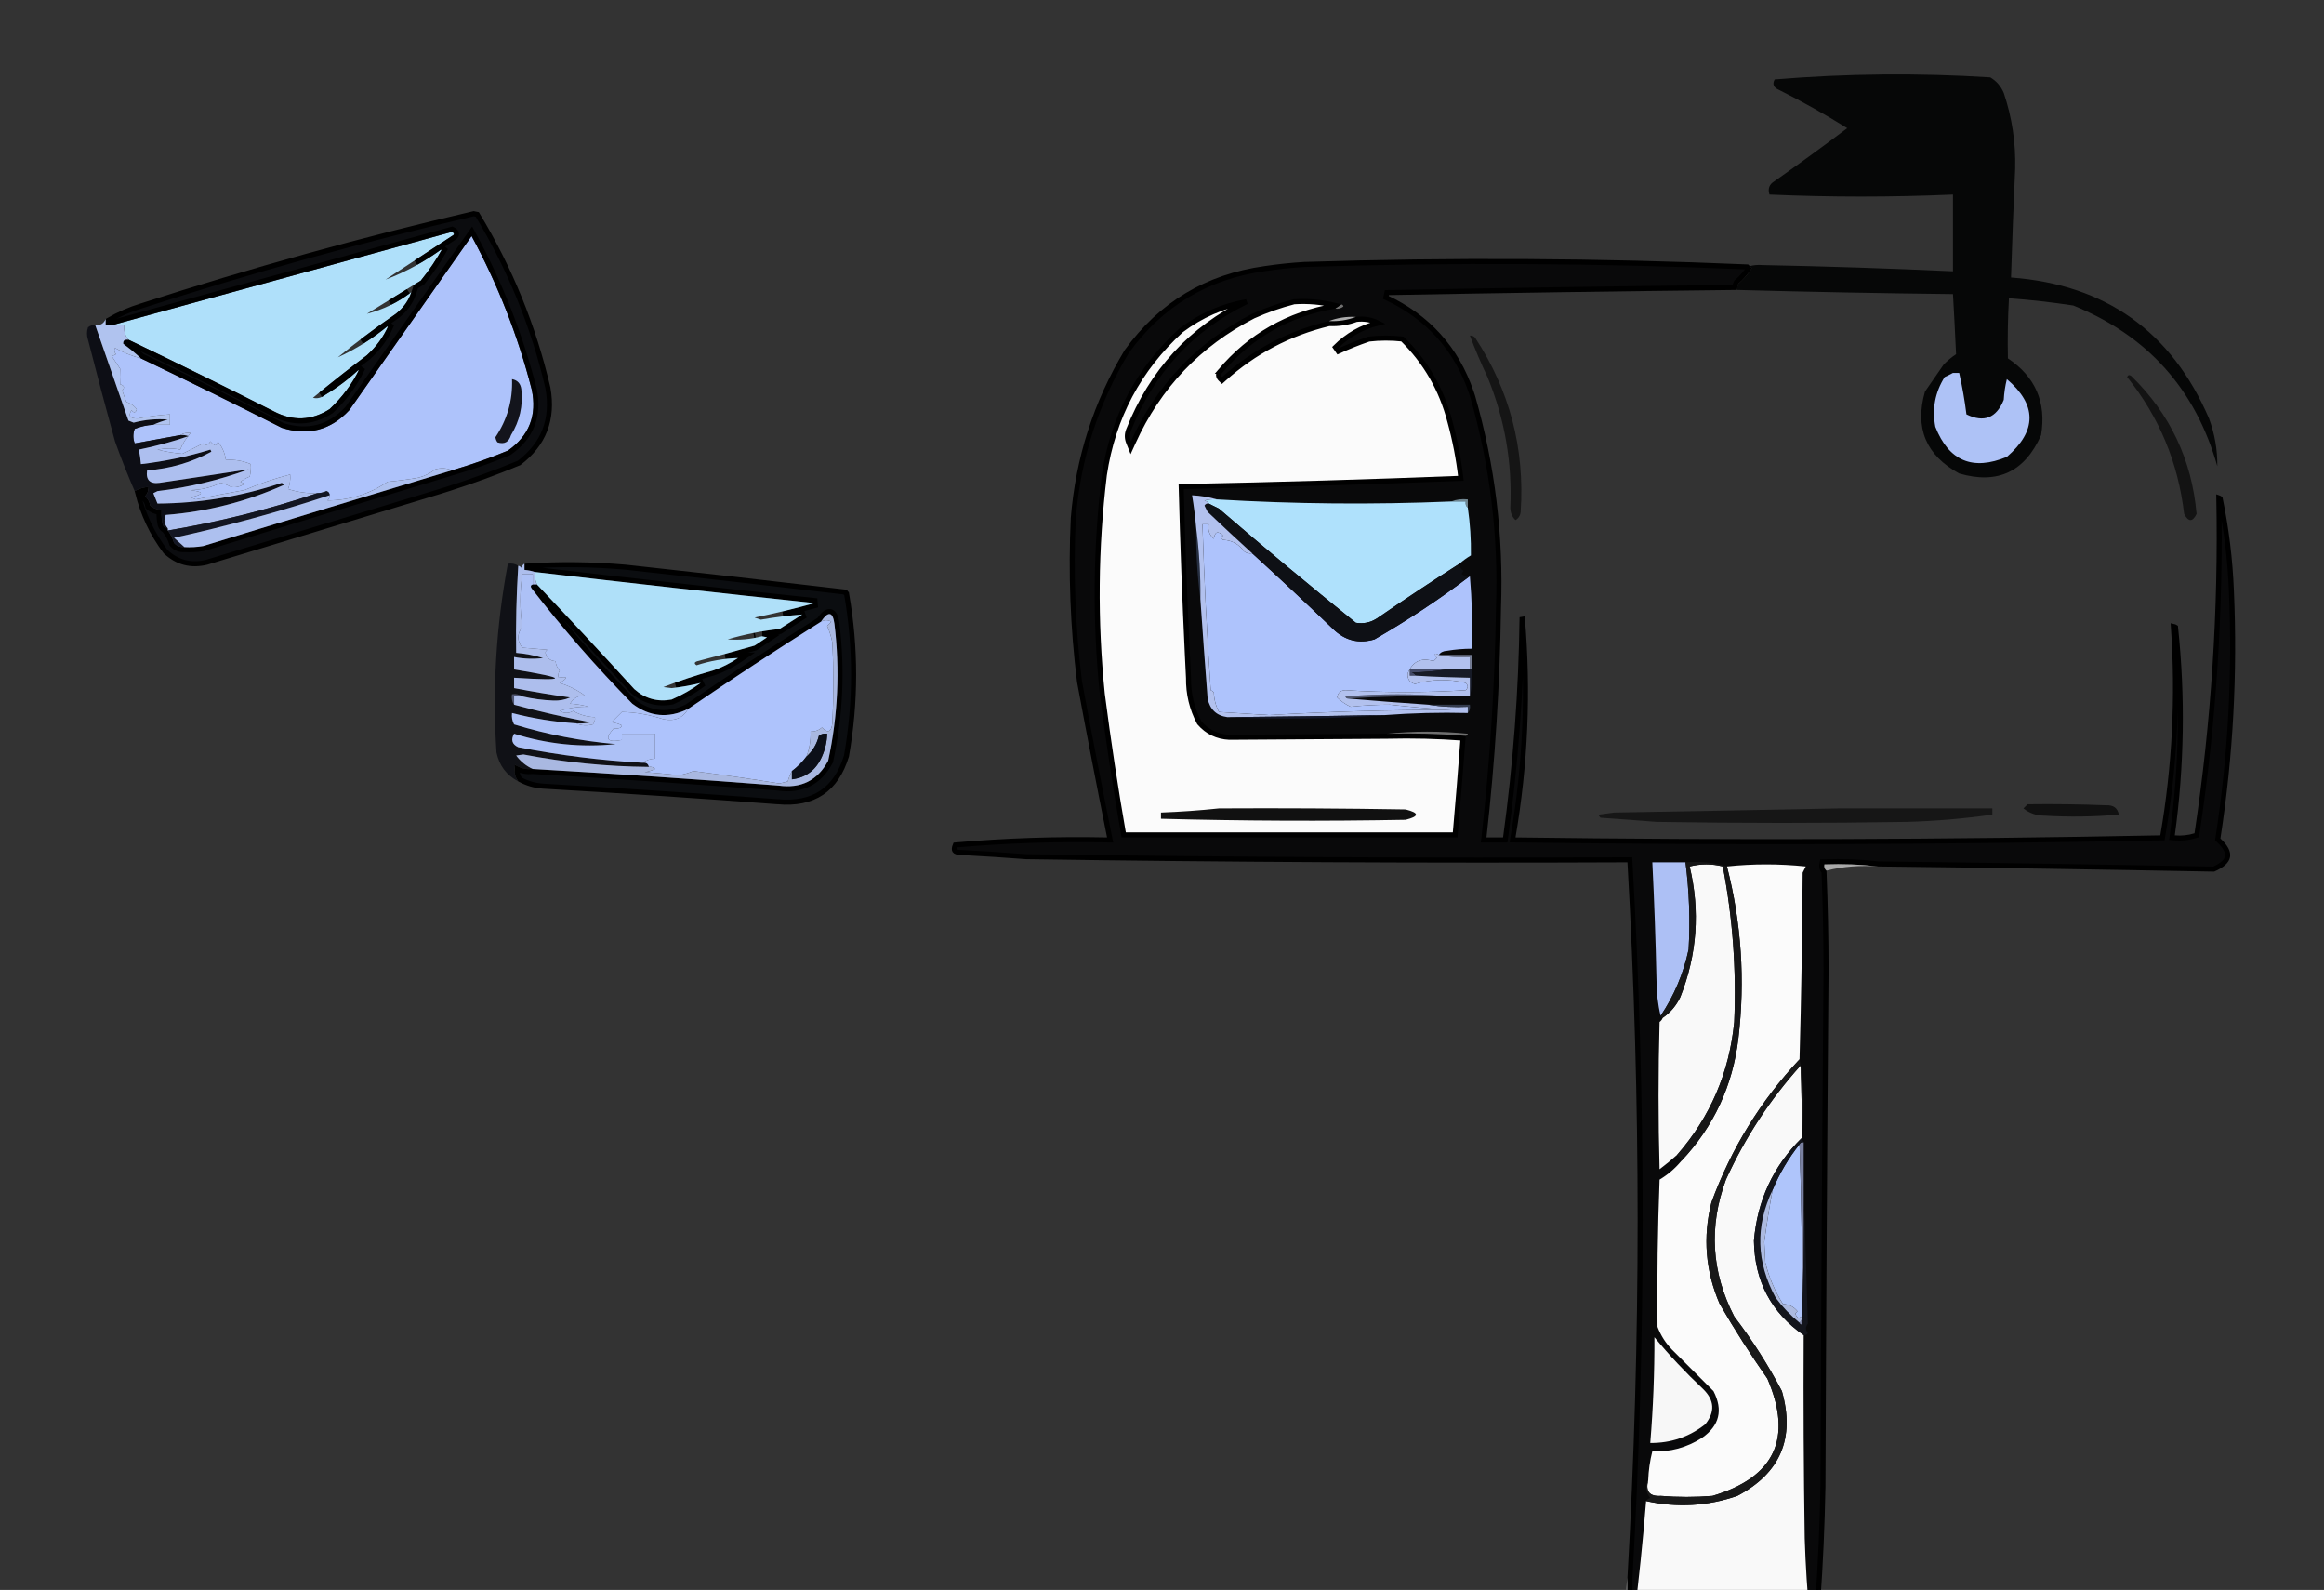 <svg width="462" height="316" viewBox="0 0 462 316" fill="none" xmlns="http://www.w3.org/2000/svg">
<rect x="0" y="0" width="462" height="316" fill="#333333" stroke="none"/>
<style>
@-webkit-keyframes animate-svg-stroke-1{0%{stroke-dashoffset:475.276px;stroke-dasharray:475.276px}100%{stroke-dashoffset:0;stroke-dasharray:475.276px}}@keyframes animate-svg-stroke-1{0%{stroke-dashoffset:475.276px;stroke-dasharray:475.276px}100%{stroke-dashoffset:0;stroke-dasharray:475.276px}}@-webkit-keyframes animate-svg-fill-1{0%{fill:transparent}100%{fill:rgb(6,7,7)}}@keyframes animate-svg-fill-1{0%{fill:transparent}100%{fill:rgb(6,7,7)}}.svg-elem-1{-webkit-animation:animate-svg-stroke-1 1s cubic-bezier(0.47,0,0.745,0.715) 0s both,animate-svg-fill-1 0.7s cubic-bezier(0.47,0,0.745,0.715) 0.8s both;animation:animate-svg-stroke-1 1s cubic-bezier(0.47,0,0.745,0.715) 0s both,animate-svg-fill-1 0.7s cubic-bezier(0.47,0,0.745,0.715) 0.8s both}@-webkit-keyframes animate-svg-stroke-2{0%{stroke-dashoffset:316.107px;stroke-dasharray:316.107px}100%{stroke-dashoffset:0;stroke-dasharray:316.107px}}@keyframes animate-svg-stroke-2{0%{stroke-dashoffset:316.107px;stroke-dasharray:316.107px}100%{stroke-dashoffset:0;stroke-dasharray:316.107px}}@-webkit-keyframes animate-svg-fill-2{0%{fill:transparent}100%{fill:rgb(174,195,251)}}@keyframes animate-svg-fill-2{0%{fill:transparent}100%{fill:rgb(174,195,251)}}.svg-elem-2{-webkit-animation:animate-svg-stroke-2 1s cubic-bezier(0.47,0,0.745,0.715) 0.02s both,animate-svg-fill-2 0.7s cubic-bezier(0.47,0,0.745,0.715) 0.82s both;animation:animate-svg-stroke-2 1s cubic-bezier(0.47,0,0.745,0.715) 0.02s both,animate-svg-fill-2 0.7s cubic-bezier(0.47,0,0.745,0.715) 0.82s both}@-webkit-keyframes animate-svg-stroke-3{0%{stroke-dashoffset:255.911px;stroke-dasharray:255.911px}100%{stroke-dashoffset:0;stroke-dasharray:255.911px}}@keyframes animate-svg-stroke-3{0%{stroke-dashoffset:255.911px;stroke-dasharray:255.911px}100%{stroke-dashoffset:0;stroke-dasharray:255.911px}}@-webkit-keyframes animate-svg-fill-3{0%{fill:transparent}100%{fill:rgb(175,224,250)}}@keyframes animate-svg-fill-3{0%{fill:transparent}100%{fill:rgb(175,224,250)}}.svg-elem-3{-webkit-animation:animate-svg-stroke-3 1s cubic-bezier(0.47,0,0.745,0.715) 0.04s both,animate-svg-fill-3 0.7s cubic-bezier(0.47,0,0.745,0.715) 0.84s both;animation:animate-svg-stroke-3 1s cubic-bezier(0.47,0,0.745,0.715) 0.04s both,animate-svg-fill-3 0.7s cubic-bezier(0.47,0,0.745,0.715) 0.84s both}@-webkit-keyframes animate-svg-stroke-4{0%{stroke-dashoffset:662.203px;stroke-dasharray:662.203px}100%{stroke-dashoffset:0;stroke-dasharray:662.203px}}@keyframes animate-svg-stroke-4{0%{stroke-dashoffset:662.203px;stroke-dasharray:662.203px}100%{stroke-dashoffset:0;stroke-dasharray:662.203px}}@-webkit-keyframes animate-svg-fill-4{0%{fill:transparent}100%{fill:rgb(11,12,15)}}@keyframes animate-svg-fill-4{0%{fill:transparent}100%{fill:rgb(11,12,15)}}.svg-elem-4{-webkit-animation:animate-svg-stroke-4 1s cubic-bezier(0.47,0,0.745,0.715) 0.06s both,animate-svg-fill-4 0.7s cubic-bezier(0.47,0,0.745,0.715) 0.86s both;animation:animate-svg-stroke-4 1s cubic-bezier(0.47,0,0.745,0.715) 0.06s both,animate-svg-fill-4 0.7s cubic-bezier(0.47,0,0.745,0.715) 0.86s both}@-webkit-keyframes animate-svg-stroke-5{0%{stroke-dashoffset:79.911px;stroke-dasharray:79.911px}100%{stroke-dashoffset:0;stroke-dasharray:79.911px}}@keyframes animate-svg-stroke-5{0%{stroke-dashoffset:79.911px;stroke-dasharray:79.911px}100%{stroke-dashoffset:0;stroke-dasharray:79.911px}}@-webkit-keyframes animate-svg-fill-5{0%{fill:transparent}100%{fill:rgb(21,21,21)}}@keyframes animate-svg-fill-5{0%{fill:transparent}100%{fill:rgb(21,21,21)}}.svg-elem-5{-webkit-animation:animate-svg-stroke-5 1s cubic-bezier(0.47,0,0.745,0.715) 0.08s both,animate-svg-fill-5 0.7s cubic-bezier(0.47,0,0.745,0.715) 0.88s both;animation:animate-svg-stroke-5 1s cubic-bezier(0.47,0,0.745,0.715) 0.08s both,animate-svg-fill-5 0.7s cubic-bezier(0.47,0,0.745,0.715) 0.88s both}@-webkit-keyframes animate-svg-stroke-6{0%{stroke-dashoffset:238.465px;stroke-dasharray:238.465px}100%{stroke-dashoffset:0;stroke-dasharray:238.465px}}@keyframes animate-svg-stroke-6{0%{stroke-dashoffset:238.465px;stroke-dasharray:238.465px}100%{stroke-dashoffset:0;stroke-dasharray:238.465px}}@-webkit-keyframes animate-svg-fill-6{0%{fill:transparent}100%{fill:rgb(13,14,21)}}@keyframes animate-svg-fill-6{0%{fill:transparent}100%{fill:rgb(13,14,21)}}.svg-elem-6{-webkit-animation:animate-svg-stroke-6 1s cubic-bezier(0.47,0,0.745,0.715) 0.1s both,animate-svg-fill-6 0.7s cubic-bezier(0.47,0,0.745,0.715) 0.9s both;animation:animate-svg-stroke-6 1s cubic-bezier(0.47,0,0.745,0.715) 0.1s both,animate-svg-fill-6 0.7s cubic-bezier(0.47,0,0.745,0.715) 0.9s both}@-webkit-keyframes animate-svg-stroke-7{0%{stroke-dashoffset:67.571px;stroke-dasharray:67.571px}100%{stroke-dashoffset:0;stroke-dasharray:67.571px}}@keyframes animate-svg-stroke-7{0%{stroke-dashoffset:67.571px;stroke-dasharray:67.571px}100%{stroke-dashoffset:0;stroke-dasharray:67.571px}}@-webkit-keyframes animate-svg-fill-7{0%{fill:transparent}100%{fill:rgb(19,19,19)}}@keyframes animate-svg-fill-7{0%{fill:transparent}100%{fill:rgb(19,19,19)}}.svg-elem-7{-webkit-animation:animate-svg-stroke-7 1s cubic-bezier(0.47,0,0.745,0.715) 0.12s both,animate-svg-fill-7 0.7s cubic-bezier(0.47,0,0.745,0.715) 0.92s both;animation:animate-svg-stroke-7 1s cubic-bezier(0.47,0,0.745,0.715) 0.12s both,animate-svg-fill-7 0.7s cubic-bezier(0.47,0,0.745,0.715) 0.92s both}@-webkit-keyframes animate-svg-stroke-8{0%{stroke-dashoffset:86.792px;stroke-dasharray:86.792px}100%{stroke-dashoffset:0;stroke-dasharray:86.792px}}@keyframes animate-svg-stroke-8{0%{stroke-dashoffset:86.792px;stroke-dasharray:86.792px}100%{stroke-dashoffset:0;stroke-dasharray:86.792px}}@-webkit-keyframes animate-svg-fill-8{0%{fill:transparent}100%{fill:rgb(176,195,239)}}@keyframes animate-svg-fill-8{0%{fill:transparent}100%{fill:rgb(176,195,239)}}.svg-elem-8{-webkit-animation:animate-svg-stroke-8 1s cubic-bezier(0.47,0,0.745,0.715) 0.14s both,animate-svg-fill-8 0.7s cubic-bezier(0.47,0,0.745,0.715) 0.94s both;animation:animate-svg-stroke-8 1s cubic-bezier(0.47,0,0.745,0.715) 0.14s both,animate-svg-fill-8 0.7s cubic-bezier(0.47,0,0.745,0.715) 0.94s both}@-webkit-keyframes animate-svg-stroke-9{0%{stroke-dashoffset:73.468px;stroke-dasharray:73.468px}100%{stroke-dashoffset:0;stroke-dasharray:73.468px}}@keyframes animate-svg-stroke-9{0%{stroke-dashoffset:73.468px;stroke-dasharray:73.468px}100%{stroke-dashoffset:0;stroke-dasharray:73.468px}}@-webkit-keyframes animate-svg-fill-9{0%{fill:transparent}100%{fill:rgb(174,194,246)}}@keyframes animate-svg-fill-9{0%{fill:transparent}100%{fill:rgb(174,194,246)}}.svg-elem-9{-webkit-animation:animate-svg-stroke-9 1s cubic-bezier(0.47,0,0.745,0.715) 0.16s both,animate-svg-fill-9 0.7s cubic-bezier(0.47,0,0.745,0.715) 0.96s both;animation:animate-svg-stroke-9 1s cubic-bezier(0.47,0,0.745,0.715) 0.16s both,animate-svg-fill-9 0.7s cubic-bezier(0.47,0,0.745,0.715) 0.96s both}@-webkit-keyframes animate-svg-stroke-10{0%{stroke-dashoffset:31.32px;stroke-dasharray:31.32px}100%{stroke-dashoffset:0;stroke-dasharray:31.32px}}@keyframes animate-svg-stroke-10{0%{stroke-dashoffset:31.32px;stroke-dasharray:31.32px}100%{stroke-dashoffset:0;stroke-dasharray:31.32px}}@-webkit-keyframes animate-svg-fill-10{0%{fill:transparent}100%{fill:rgb(19,20,28)}}@keyframes animate-svg-fill-10{0%{fill:transparent}100%{fill:rgb(19,20,28)}}.svg-elem-10{-webkit-animation:animate-svg-stroke-10 1s cubic-bezier(0.47,0,0.745,0.715) 0.18s both,animate-svg-fill-10 0.7s cubic-bezier(0.47,0,0.745,0.715) 0.98s both;animation:animate-svg-stroke-10 1s cubic-bezier(0.47,0,0.745,0.715) 0.18s both,animate-svg-fill-10 0.7s cubic-bezier(0.47,0,0.745,0.715) 0.98s both}@-webkit-keyframes animate-svg-stroke-11{0%{stroke-dashoffset:1498.547px;stroke-dasharray:1498.547px}100%{stroke-dashoffset:0;stroke-dasharray:1498.547px}}@keyframes animate-svg-stroke-11{0%{stroke-dashoffset:1498.547px;stroke-dasharray:1498.547px}100%{stroke-dashoffset:0;stroke-dasharray:1498.547px}}@-webkit-keyframes animate-svg-fill-11{0%{fill:transparent}100%{fill:rgb(9,9,10)}}@keyframes animate-svg-fill-11{0%{fill:transparent}100%{fill:rgb(9,9,10)}}.svg-elem-11{-webkit-animation:animate-svg-stroke-11 1s cubic-bezier(0.47,0,0.745,0.715) 0.2s both,animate-svg-fill-11 0.7s cubic-bezier(0.47,0,0.745,0.715) 1s both;animation:animate-svg-stroke-11 1s cubic-bezier(0.47,0,0.745,0.715) 0.2s both,animate-svg-fill-11 0.7s cubic-bezier(0.47,0,0.745,0.715) 1s both}@-webkit-keyframes animate-svg-stroke-12{0%{stroke-dashoffset:11.268px;stroke-dasharray:11.268px}100%{stroke-dashoffset:0;stroke-dasharray:11.268px}}@keyframes animate-svg-stroke-12{0%{stroke-dashoffset:11.268px;stroke-dasharray:11.268px}100%{stroke-dashoffset:0;stroke-dasharray:11.268px}}@-webkit-keyframes animate-svg-fill-12{0%{fill:transparent}100%{fill:rgb(111,133,144)}}@keyframes animate-svg-fill-12{0%{fill:transparent}100%{fill:rgb(111,133,144)}}.svg-elem-12{-webkit-animation:animate-svg-stroke-12 1s cubic-bezier(0.47,0,0.745,0.715) 0.22s both,animate-svg-fill-12 0.7s cubic-bezier(0.47,0,0.745,0.715) 1.02s both;animation:animate-svg-stroke-12 1s cubic-bezier(0.47,0,0.745,0.715) 0.22s both,animate-svg-fill-12 0.7s cubic-bezier(0.47,0,0.745,0.715) 1.02s both}@-webkit-keyframes animate-svg-stroke-13{0%{stroke-dashoffset:5.87px;stroke-dasharray:5.87px}100%{stroke-dashoffset:0;stroke-dasharray:5.87px}}@keyframes animate-svg-stroke-13{0%{stroke-dashoffset:5.87px;stroke-dasharray:5.87px}100%{stroke-dashoffset:0;stroke-dasharray:5.87px}}@-webkit-keyframes animate-svg-fill-13{0%{fill:transparent}100%{fill:rgb(113,113,113)}}@keyframes animate-svg-fill-13{0%{fill:transparent}100%{fill:rgb(113,113,113)}}.svg-elem-13{-webkit-animation:animate-svg-stroke-13 1s cubic-bezier(0.47,0,0.745,0.715) 0.24s both,animate-svg-fill-13 0.7s cubic-bezier(0.47,0,0.745,0.715) 1.04s both;animation:animate-svg-stroke-13 1s cubic-bezier(0.47,0,0.745,0.715) 0.24s both,animate-svg-fill-13 0.7s cubic-bezier(0.47,0,0.745,0.715) 1.04s both}@-webkit-keyframes animate-svg-stroke-14{0%{stroke-dashoffset:573.667px;stroke-dasharray:573.667px}100%{stroke-dashoffset:0;stroke-dasharray:573.667px}}@keyframes animate-svg-stroke-14{0%{stroke-dashoffset:573.667px;stroke-dasharray:573.667px}100%{stroke-dashoffset:0;stroke-dasharray:573.667px}}@-webkit-keyframes animate-svg-fill-14{0%{fill:transparent}100%{fill:rgb(251,251,251)}}@keyframes animate-svg-fill-14{0%{fill:transparent}100%{fill:rgb(251,251,251)}}.svg-elem-14{-webkit-animation:animate-svg-stroke-14 1s cubic-bezier(0.47,0,0.745,0.715) 0.26s both,animate-svg-fill-14 0.7s cubic-bezier(0.47,0,0.745,0.715) 1.06s both;animation:animate-svg-stroke-14 1s cubic-bezier(0.47,0,0.745,0.715) 0.26s both,animate-svg-fill-14 0.7s cubic-bezier(0.47,0,0.745,0.715) 1.06s both}@-webkit-keyframes animate-svg-stroke-15{0%{stroke-dashoffset:12.921px;stroke-dasharray:12.921px}100%{stroke-dashoffset:0;stroke-dasharray:12.921px}}@keyframes animate-svg-stroke-15{0%{stroke-dashoffset:12.921px;stroke-dasharray:12.921px}100%{stroke-dashoffset:0;stroke-dasharray:12.921px}}@-webkit-keyframes animate-svg-fill-15{0%{fill:transparent}100%{fill:rgb(172,172,172)}}@keyframes animate-svg-fill-15{0%{fill:transparent}100%{fill:rgb(172,172,172)}}.svg-elem-15{-webkit-animation:animate-svg-stroke-15 1s cubic-bezier(0.47,0,0.745,0.715) 0.28s both,animate-svg-fill-15 0.7s cubic-bezier(0.47,0,0.745,0.715) 1.08s both;animation:animate-svg-stroke-15 1s cubic-bezier(0.47,0,0.745,0.715) 0.28s both,animate-svg-fill-15 0.7s cubic-bezier(0.47,0,0.745,0.715) 1.08s both}@-webkit-keyframes animate-svg-stroke-16{0%{stroke-dashoffset:257.159px;stroke-dasharray:257.159px}100%{stroke-dashoffset:0;stroke-dasharray:257.159px}}@keyframes animate-svg-stroke-16{0%{stroke-dashoffset:257.159px;stroke-dasharray:257.159px}100%{stroke-dashoffset:0;stroke-dasharray:257.159px}}@-webkit-keyframes animate-svg-fill-16{0%{fill:transparent}100%{fill:rgb(173,191,239)}}@keyframes animate-svg-fill-16{0%{fill:transparent}100%{fill:rgb(173,191,239)}}.svg-elem-16{-webkit-animation:animate-svg-stroke-16 1s cubic-bezier(0.47,0,0.745,0.715) 0.3s both,animate-svg-fill-16 0.7s cubic-bezier(0.47,0,0.745,0.715) 1.1s both;animation:animate-svg-stroke-16 1s cubic-bezier(0.47,0,0.745,0.715) 0.3s both,animate-svg-fill-16 0.7s cubic-bezier(0.47,0,0.745,0.715) 1.1s both}@-webkit-keyframes animate-svg-stroke-17{0%{stroke-dashoffset:130.521px;stroke-dasharray:130.521px}100%{stroke-dashoffset:0;stroke-dasharray:130.521px}}@keyframes animate-svg-stroke-17{0%{stroke-dashoffset:130.521px;stroke-dasharray:130.521px}100%{stroke-dashoffset:0;stroke-dasharray:130.521px}}@-webkit-keyframes animate-svg-fill-17{0%{fill:transparent}100%{fill:rgb(175,225,252)}}@keyframes animate-svg-fill-17{0%{fill:transparent}100%{fill:rgb(175,225,252)}}.svg-elem-17{-webkit-animation:animate-svg-stroke-17 1s cubic-bezier(0.47,0,0.745,0.715) 0.32s both,animate-svg-fill-17 0.7s cubic-bezier(0.47,0,0.745,0.715) 1.12s both;animation:animate-svg-stroke-17 1s cubic-bezier(0.47,0,0.745,0.715) 0.32s both,animate-svg-fill-17 0.7s cubic-bezier(0.47,0,0.745,0.715) 1.12s both}@-webkit-keyframes animate-svg-stroke-18{0%{stroke-dashoffset:249.703px;stroke-dasharray:249.703px}100%{stroke-dashoffset:0;stroke-dasharray:249.703px}}@keyframes animate-svg-stroke-18{0%{stroke-dashoffset:249.703px;stroke-dasharray:249.703px}100%{stroke-dashoffset:0;stroke-dasharray:249.703px}}@-webkit-keyframes animate-svg-fill-18{0%{fill:transparent}100%{fill:rgb(174,195,252)}}@keyframes animate-svg-fill-18{0%{fill:transparent}100%{fill:rgb(174,195,252)}}.svg-elem-18{-webkit-animation:animate-svg-stroke-18 1s cubic-bezier(0.47,0,0.745,0.715) 0.34s both,animate-svg-fill-18 0.7s cubic-bezier(0.47,0,0.745,0.715) 1.14s both;animation:animate-svg-stroke-18 1s cubic-bezier(0.47,0,0.745,0.715) 0.34s both,animate-svg-fill-18 0.7s cubic-bezier(0.47,0,0.745,0.715) 1.14s both}@-webkit-keyframes animate-svg-stroke-19{0%{stroke-dashoffset:75.575px;stroke-dasharray:75.575px}100%{stroke-dashoffset:0;stroke-dasharray:75.575px}}@keyframes animate-svg-stroke-19{0%{stroke-dashoffset:75.575px;stroke-dasharray:75.575px}100%{stroke-dashoffset:0;stroke-dasharray:75.575px}}@-webkit-keyframes animate-svg-fill-19{0%{fill:transparent}100%{fill:rgb(19,22,35)}}@keyframes animate-svg-fill-19{0%{fill:transparent}100%{fill:rgb(19,22,35)}}.svg-elem-19{-webkit-animation:animate-svg-stroke-19 1s cubic-bezier(0.47,0,0.745,0.715) 0.36s both,animate-svg-fill-19 0.7s cubic-bezier(0.47,0,0.745,0.715) 1.16s both;animation:animate-svg-stroke-19 1s cubic-bezier(0.47,0,0.745,0.715) 0.36s both,animate-svg-fill-19 0.7s cubic-bezier(0.47,0,0.745,0.715) 1.16s both}@-webkit-keyframes animate-svg-stroke-20{0%{stroke-dashoffset:119.439px;stroke-dasharray:119.439px}100%{stroke-dashoffset:0;stroke-dasharray:119.439px}}@keyframes animate-svg-stroke-20{0%{stroke-dashoffset:119.439px;stroke-dasharray:119.439px}100%{stroke-dashoffset:0;stroke-dasharray:119.439px}}@-webkit-keyframes animate-svg-fill-20{0%{fill:transparent}100%{fill:rgb(173,192,239)}}@keyframes animate-svg-fill-20{0%{fill:transparent}100%{fill:rgb(173,192,239)}}.svg-elem-20{-webkit-animation:animate-svg-stroke-20 1s cubic-bezier(0.47,0,0.745,0.715) 0.38s both,animate-svg-fill-20 0.7s cubic-bezier(0.47,0,0.745,0.715) 1.18s both;animation:animate-svg-stroke-20 1s cubic-bezier(0.47,0,0.745,0.715) 0.38s both,animate-svg-fill-20 0.7s cubic-bezier(0.47,0,0.745,0.715) 1.18s both}@-webkit-keyframes animate-svg-stroke-21{0%{stroke-dashoffset:266.989px;stroke-dasharray:266.989px}100%{stroke-dashoffset:0;stroke-dasharray:266.989px}}@keyframes animate-svg-stroke-21{0%{stroke-dashoffset:266.989px;stroke-dasharray:266.989px}100%{stroke-dashoffset:0;stroke-dasharray:266.989px}}@-webkit-keyframes animate-svg-fill-21{0%{fill:transparent}100%{fill:rgb(16,17,22)}}@keyframes animate-svg-fill-21{0%{fill:transparent}100%{fill:rgb(16,17,22)}}.svg-elem-21{-webkit-animation:animate-svg-stroke-21 1s cubic-bezier(0.47,0,0.745,0.715) 0.4s both,animate-svg-fill-21 0.7s cubic-bezier(0.47,0,0.745,0.715) 1.2s both;animation:animate-svg-stroke-21 1s cubic-bezier(0.47,0,0.745,0.715) 0.4s both,animate-svg-fill-21 0.7s cubic-bezier(0.47,0,0.745,0.715) 1.2s both}@-webkit-keyframes animate-svg-stroke-22{0%{stroke-dashoffset:503.504px;stroke-dasharray:503.504px}100%{stroke-dashoffset:0;stroke-dasharray:503.504px}}@keyframes animate-svg-stroke-22{0%{stroke-dashoffset:503.504px;stroke-dasharray:503.504px}100%{stroke-dashoffset:0;stroke-dasharray:503.504px}}@-webkit-keyframes animate-svg-fill-22{0%{fill:transparent}100%{fill:rgb(11,13,16)}}@keyframes animate-svg-fill-22{0%{fill:transparent}100%{fill:rgb(11,13,16)}}.svg-elem-22{-webkit-animation:animate-svg-stroke-22 1s cubic-bezier(0.47,0,0.745,0.715) 0.42s both,animate-svg-fill-22 0.7s cubic-bezier(0.47,0,0.745,0.715) 1.22s both;animation:animate-svg-stroke-22 1s cubic-bezier(0.47,0,0.745,0.715) 0.42s both,animate-svg-fill-22 0.7s cubic-bezier(0.47,0,0.745,0.715) 1.22s both}@-webkit-keyframes animate-svg-stroke-23{0%{stroke-dashoffset:136.259px;stroke-dasharray:136.259px}100%{stroke-dashoffset:0;stroke-dasharray:136.259px}}@keyframes animate-svg-stroke-23{0%{stroke-dashoffset:136.259px;stroke-dasharray:136.259px}100%{stroke-dashoffset:0;stroke-dasharray:136.259px}}@-webkit-keyframes animate-svg-fill-23{0%{fill:transparent}100%{fill:rgb(14,16,21)}}@keyframes animate-svg-fill-23{0%{fill:transparent}100%{fill:rgb(14,16,21)}}.svg-elem-23{-webkit-animation:animate-svg-stroke-23 1s cubic-bezier(0.47,0,0.745,0.715) 0.44s both,animate-svg-fill-23 0.7s cubic-bezier(0.47,0,0.745,0.715) 1.24s both;animation:animate-svg-stroke-23 1s cubic-bezier(0.47,0,0.745,0.715) 0.44s both,animate-svg-fill-23 0.7s cubic-bezier(0.47,0,0.745,0.715) 1.24s both}@-webkit-keyframes animate-svg-stroke-24{0%{stroke-dashoffset:197.248px;stroke-dasharray:197.248px}100%{stroke-dashoffset:0;stroke-dasharray:197.248px}}@keyframes animate-svg-stroke-24{0%{stroke-dashoffset:197.248px;stroke-dasharray:197.248px}100%{stroke-dashoffset:0;stroke-dasharray:197.248px}}@-webkit-keyframes animate-svg-fill-24{0%{fill:transparent}100%{fill:rgb(175,224,249)}}@keyframes animate-svg-fill-24{0%{fill:transparent}100%{fill:rgb(175,224,249)}}.svg-elem-24{-webkit-animation:animate-svg-stroke-24 1s cubic-bezier(0.47,0,0.745,0.715) 0.46s both,animate-svg-fill-24 0.7s cubic-bezier(0.47,0,0.745,0.715) 1.26s both;animation:animate-svg-stroke-24 1s cubic-bezier(0.47,0,0.745,0.715) 0.46s both,animate-svg-fill-24 0.7s cubic-bezier(0.47,0,0.745,0.715) 1.26s both}@-webkit-keyframes animate-svg-stroke-25{0%{stroke-dashoffset:30.098px;stroke-dasharray:30.098px}100%{stroke-dashoffset:0;stroke-dasharray:30.098px}}@keyframes animate-svg-stroke-25{0%{stroke-dashoffset:30.098px;stroke-dasharray:30.098px}100%{stroke-dashoffset:0;stroke-dasharray:30.098px}}@-webkit-keyframes animate-svg-fill-25{0%{fill:transparent}100%{fill:rgb(38,47,65)}}@keyframes animate-svg-fill-25{0%{fill:transparent}100%{fill:rgb(38,47,65)}}.svg-elem-25{-webkit-animation:animate-svg-stroke-25 1s cubic-bezier(0.47,0,0.745,0.715) 0.48s both,animate-svg-fill-25 0.7s cubic-bezier(0.47,0,0.745,0.715) 1.28s both;animation:animate-svg-stroke-25 1s cubic-bezier(0.47,0,0.745,0.715) 0.48s both,animate-svg-fill-25 0.7s cubic-bezier(0.47,0,0.745,0.715) 1.28s both}@-webkit-keyframes animate-svg-stroke-26{0%{stroke-dashoffset:149.471px;stroke-dasharray:149.471px}100%{stroke-dashoffset:0;stroke-dasharray:149.471px}}@keyframes animate-svg-stroke-26{0%{stroke-dashoffset:149.471px;stroke-dasharray:149.471px}100%{stroke-dashoffset:0;stroke-dasharray:149.471px}}@-webkit-keyframes animate-svg-fill-26{0%{fill:transparent}100%{fill:rgb(174,195,252)}}@keyframes animate-svg-fill-26{0%{fill:transparent}100%{fill:rgb(174,195,252)}}.svg-elem-26{-webkit-animation:animate-svg-stroke-26 1s cubic-bezier(0.47,0,0.745,0.715) 0.5s both,animate-svg-fill-26 0.7s cubic-bezier(0.47,0,0.745,0.715) 1.3s both;animation:animate-svg-stroke-26 1s cubic-bezier(0.47,0,0.745,0.715) 0.5s both,animate-svg-fill-26 0.7s cubic-bezier(0.47,0,0.745,0.715) 1.3s both}@-webkit-keyframes animate-svg-stroke-27{0%{stroke-dashoffset:20.578px;stroke-dasharray:20.578px}100%{stroke-dashoffset:0;stroke-dasharray:20.578px}}@keyframes animate-svg-stroke-27{0%{stroke-dashoffset:20.578px;stroke-dasharray:20.578px}100%{stroke-dashoffset:0;stroke-dasharray:20.578px}}@-webkit-keyframes animate-svg-fill-27{0%{fill:transparent}100%{fill:rgb(117,125,148)}}@keyframes animate-svg-fill-27{0%{fill:transparent}100%{fill:rgb(117,125,148)}}.svg-elem-27{-webkit-animation:animate-svg-stroke-27 1s cubic-bezier(0.47,0,0.745,0.715) 0.52s both,animate-svg-fill-27 0.7s cubic-bezier(0.47,0,0.745,0.715) 1.32s both;animation:animate-svg-stroke-27 1s cubic-bezier(0.47,0,0.745,0.715) 0.52s both,animate-svg-fill-27 0.7s cubic-bezier(0.47,0,0.745,0.715) 1.32s both}@-webkit-keyframes animate-svg-stroke-28{0%{stroke-dashoffset:19.985px;stroke-dasharray:19.985px}100%{stroke-dashoffset:0;stroke-dasharray:19.985px}}@keyframes animate-svg-stroke-28{0%{stroke-dashoffset:19.985px;stroke-dasharray:19.985px}100%{stroke-dashoffset:0;stroke-dasharray:19.985px}}@-webkit-keyframes animate-svg-fill-28{0%{fill:transparent}100%{fill:rgb(67,74,103)}}@keyframes animate-svg-fill-28{0%{fill:transparent}100%{fill:rgb(67,74,103)}}.svg-elem-28{-webkit-animation:animate-svg-stroke-28 1s cubic-bezier(0.47,0,0.745,0.715) 0.54s both,animate-svg-fill-28 0.7s cubic-bezier(0.47,0,0.745,0.715) 1.34s both;animation:animate-svg-stroke-28 1s cubic-bezier(0.47,0,0.745,0.715) 0.54s both,animate-svg-fill-28 0.7s cubic-bezier(0.47,0,0.745,0.715) 1.34s both}@-webkit-keyframes animate-svg-stroke-29{0%{stroke-dashoffset:34.869px;stroke-dasharray:34.869px}100%{stroke-dashoffset:0;stroke-dasharray:34.869px}}@keyframes animate-svg-stroke-29{0%{stroke-dashoffset:34.869px;stroke-dasharray:34.869px}100%{stroke-dashoffset:0;stroke-dasharray:34.869px}}@-webkit-keyframes animate-svg-fill-29{0%{fill:transparent}100%{fill:rgb(23,27,39)}}@keyframes animate-svg-fill-29{0%{fill:transparent}100%{fill:rgb(23,27,39)}}.svg-elem-29{-webkit-animation:animate-svg-stroke-29 1s cubic-bezier(0.47,0,0.745,0.715) 0.56s both,animate-svg-fill-29 0.7s cubic-bezier(0.47,0,0.745,0.715) 1.36s both;animation:animate-svg-stroke-29 1s cubic-bezier(0.47,0,0.745,0.715) 0.56s both,animate-svg-fill-29 0.7s cubic-bezier(0.47,0,0.745,0.715) 1.36s both}@-webkit-keyframes animate-svg-stroke-30{0%{stroke-dashoffset:168.345px;stroke-dasharray:168.345px}100%{stroke-dashoffset:0;stroke-dasharray:168.345px}}@keyframes animate-svg-stroke-30{0%{stroke-dashoffset:168.345px;stroke-dasharray:168.345px}100%{stroke-dashoffset:0;stroke-dasharray:168.345px}}@-webkit-keyframes animate-svg-fill-30{0%{fill:transparent}100%{fill:rgb(173,190,237)}}@keyframes animate-svg-fill-30{0%{fill:transparent}100%{fill:rgb(173,190,237)}}.svg-elem-30{-webkit-animation:animate-svg-stroke-30 1s cubic-bezier(0.47,0,0.745,0.715) 0.58s both,animate-svg-fill-30 0.7s cubic-bezier(0.47,0,0.745,0.715) 1.38s both;animation:animate-svg-stroke-30 1s cubic-bezier(0.47,0,0.745,0.715) 0.58s both,animate-svg-fill-30 0.7s cubic-bezier(0.47,0,0.745,0.715) 1.38s both}@-webkit-keyframes animate-svg-stroke-31{0%{stroke-dashoffset:237.085px;stroke-dasharray:237.085px}100%{stroke-dashoffset:0;stroke-dasharray:237.085px}}@keyframes animate-svg-stroke-31{0%{stroke-dashoffset:237.085px;stroke-dasharray:237.085px}100%{stroke-dashoffset:0;stroke-dasharray:237.085px}}@-webkit-keyframes animate-svg-fill-31{0%{fill:transparent}100%{fill:rgb(173,193,246)}}@keyframes animate-svg-fill-31{0%{fill:transparent}100%{fill:rgb(173,193,246)}}.svg-elem-31{-webkit-animation:animate-svg-stroke-31 1s cubic-bezier(0.47,0,0.745,0.715) 0.6s both,animate-svg-fill-31 0.7s cubic-bezier(0.47,0,0.745,0.715) 1.4s both;animation:animate-svg-stroke-31 1s cubic-bezier(0.47,0,0.745,0.715) 0.6s both,animate-svg-fill-31 0.7s cubic-bezier(0.47,0,0.745,0.715) 1.4s both}@-webkit-keyframes animate-svg-stroke-32{0%{stroke-dashoffset:43.466px;stroke-dasharray:43.466px}100%{stroke-dashoffset:0;stroke-dasharray:43.466px}}@keyframes animate-svg-stroke-32{0%{stroke-dashoffset:43.466px;stroke-dasharray:43.466px}100%{stroke-dashoffset:0;stroke-dasharray:43.466px}}@-webkit-keyframes animate-svg-fill-32{0%{fill:transparent}100%{fill:rgb(82,89,113)}}@keyframes animate-svg-fill-32{0%{fill:transparent}100%{fill:rgb(82,89,113)}}.svg-elem-32{-webkit-animation:animate-svg-stroke-32 1s cubic-bezier(0.47,0,0.745,0.715) 0.62s both,animate-svg-fill-32 0.7s cubic-bezier(0.47,0,0.745,0.715) 1.42s both;animation:animate-svg-stroke-32 1s cubic-bezier(0.47,0,0.745,0.715) 0.62s both,animate-svg-fill-32 0.7s cubic-bezier(0.47,0,0.745,0.715) 1.42s both}@-webkit-keyframes animate-svg-stroke-33{0%{stroke-dashoffset:9.601px;stroke-dasharray:9.601px}100%{stroke-dashoffset:0;stroke-dasharray:9.601px}}@keyframes animate-svg-stroke-33{0%{stroke-dashoffset:9.601px;stroke-dasharray:9.601px}100%{stroke-dashoffset:0;stroke-dasharray:9.601px}}@-webkit-keyframes animate-svg-fill-33{0%{fill:transparent}100%{fill:rgb(77,83,110)}}@keyframes animate-svg-fill-33{0%{fill:transparent}100%{fill:rgb(77,83,110)}}.svg-elem-33{-webkit-animation:animate-svg-stroke-33 1s cubic-bezier(0.47,0,0.745,0.715) 0.64s both,animate-svg-fill-33 0.7s cubic-bezier(0.47,0,0.745,0.715) 1.44s both;animation:animate-svg-stroke-33 1s cubic-bezier(0.47,0,0.745,0.715) 0.64s both,animate-svg-fill-33 0.7s cubic-bezier(0.47,0,0.745,0.715) 1.44s both}@-webkit-keyframes animate-svg-stroke-34{0%{stroke-dashoffset:380.001px;stroke-dasharray:380.001px}100%{stroke-dashoffset:0;stroke-dasharray:380.001px}}@keyframes animate-svg-stroke-34{0%{stroke-dashoffset:380.001px;stroke-dasharray:380.001px}100%{stroke-dashoffset:0;stroke-dasharray:380.001px}}@-webkit-keyframes animate-svg-fill-34{0%{fill:transparent}100%{fill:rgb(178,193,238)}}@keyframes animate-svg-fill-34{0%{fill:transparent}100%{fill:rgb(178,193,238)}}.svg-elem-34{-webkit-animation:animate-svg-stroke-34 1s cubic-bezier(0.47,0,0.745,0.715) 0.66s both,animate-svg-fill-34 0.7s cubic-bezier(0.47,0,0.745,0.715) 1.46s both;animation:animate-svg-stroke-34 1s cubic-bezier(0.47,0,0.745,0.715) 0.66s both,animate-svg-fill-34 0.7s cubic-bezier(0.47,0,0.745,0.715) 1.46s both}@-webkit-keyframes animate-svg-stroke-35{0%{stroke-dashoffset:21.096px;stroke-dasharray:21.096px}100%{stroke-dashoffset:0;stroke-dasharray:21.096px}}@keyframes animate-svg-stroke-35{0%{stroke-dashoffset:21.096px;stroke-dasharray:21.096px}100%{stroke-dashoffset:0;stroke-dasharray:21.096px}}@-webkit-keyframes animate-svg-fill-35{0%{fill:transparent}100%{fill:rgb(52,60,78)}}@keyframes animate-svg-fill-35{0%{fill:transparent}100%{fill:rgb(52,60,78)}}.svg-elem-35{-webkit-animation:animate-svg-stroke-35 1s cubic-bezier(0.47,0,0.745,0.715) 0.68s both,animate-svg-fill-35 0.7s cubic-bezier(0.47,0,0.745,0.715) 1.48s both;animation:animate-svg-stroke-35 1s cubic-bezier(0.47,0,0.745,0.715) 0.68s both,animate-svg-fill-35 0.7s cubic-bezier(0.47,0,0.745,0.715) 1.48s both}@-webkit-keyframes animate-svg-stroke-36{0%{stroke-dashoffset:64.672px;stroke-dasharray:64.672px}100%{stroke-dashoffset:0;stroke-dasharray:64.672px}}@keyframes animate-svg-stroke-36{0%{stroke-dashoffset:64.672px;stroke-dasharray:64.672px}100%{stroke-dashoffset:0;stroke-dasharray:64.672px}}@-webkit-keyframes animate-svg-fill-36{0%{fill:transparent}100%{fill:rgb(19,23,40)}}@keyframes animate-svg-fill-36{0%{fill:transparent}100%{fill:rgb(19,23,40)}}.svg-elem-36{-webkit-animation:animate-svg-stroke-36 1s cubic-bezier(0.47,0,0.745,0.715) 0.7s both,animate-svg-fill-36 0.7s cubic-bezier(0.47,0,0.745,0.715) 1.5s both;animation:animate-svg-stroke-36 1s cubic-bezier(0.47,0,0.745,0.715) 0.7s both,animate-svg-fill-36 0.7s cubic-bezier(0.47,0,0.745,0.715) 1.5s both}@-webkit-keyframes animate-svg-stroke-37{0%{stroke-dashoffset:34.407px;stroke-dasharray:34.407px}100%{stroke-dashoffset:0;stroke-dasharray:34.407px}}@keyframes animate-svg-stroke-37{0%{stroke-dashoffset:34.407px;stroke-dasharray:34.407px}100%{stroke-dashoffset:0;stroke-dasharray:34.407px}}@-webkit-keyframes animate-svg-fill-37{0%{fill:transparent}100%{fill:rgb(111,111,111)}}@keyframes animate-svg-fill-37{0%{fill:transparent}100%{fill:rgb(111,111,111)}}.svg-elem-37{-webkit-animation:animate-svg-stroke-37 1s cubic-bezier(0.47,0,0.745,0.715) 0.72s both,animate-svg-fill-37 0.7s cubic-bezier(0.47,0,0.745,0.715) 1.52s both;animation:animate-svg-stroke-37 1s cubic-bezier(0.47,0,0.745,0.715) 0.72s both,animate-svg-fill-37 0.7s cubic-bezier(0.47,0,0.745,0.715) 1.52s both}@-webkit-keyframes animate-svg-stroke-38{0%{stroke-dashoffset:214.911px;stroke-dasharray:214.911px}100%{stroke-dashoffset:0;stroke-dasharray:214.911px}}@keyframes animate-svg-stroke-38{0%{stroke-dashoffset:214.911px;stroke-dasharray:214.911px}100%{stroke-dashoffset:0;stroke-dasharray:214.911px}}@-webkit-keyframes animate-svg-fill-38{0%{fill:transparent}100%{fill:rgb(169,184,225)}}@keyframes animate-svg-fill-38{0%{fill:transparent}100%{fill:rgb(169,184,225)}}.svg-elem-38{-webkit-animation:animate-svg-stroke-38 1s cubic-bezier(0.47,0,0.745,0.715) 0.74s both,animate-svg-fill-38 0.7s cubic-bezier(0.47,0,0.745,0.715) 1.54s both;animation:animate-svg-stroke-38 1s cubic-bezier(0.47,0,0.745,0.715) 0.74s both,animate-svg-fill-38 0.7s cubic-bezier(0.47,0,0.745,0.715) 1.54s both}@-webkit-keyframes animate-svg-stroke-39{0%{stroke-dashoffset:26.947px;stroke-dasharray:26.947px}100%{stroke-dashoffset:0;stroke-dasharray:26.947px}}@keyframes animate-svg-stroke-39{0%{stroke-dashoffset:26.947px;stroke-dasharray:26.947px}100%{stroke-dashoffset:0;stroke-dasharray:26.947px}}@-webkit-keyframes animate-svg-fill-39{0%{fill:transparent}100%{fill:rgb(12,15,24)}}@keyframes animate-svg-fill-39{0%{fill:transparent}100%{fill:rgb(12,15,24)}}.svg-elem-39{-webkit-animation:animate-svg-stroke-39 1s cubic-bezier(0.47,0,0.745,0.715) 0.76s both,animate-svg-fill-39 0.7s cubic-bezier(0.47,0,0.745,0.715) 1.56s both;animation:animate-svg-stroke-39 1s cubic-bezier(0.47,0,0.745,0.715) 0.76s both,animate-svg-fill-39 0.7s cubic-bezier(0.47,0,0.745,0.715) 1.56s both}@-webkit-keyframes animate-svg-stroke-40{0%{stroke-dashoffset:41.584px;stroke-dasharray:41.584px}100%{stroke-dashoffset:0;stroke-dasharray:41.584px}}@keyframes animate-svg-stroke-40{0%{stroke-dashoffset:41.584px;stroke-dasharray:41.584px}100%{stroke-dashoffset:0;stroke-dasharray:41.584px}}@-webkit-keyframes animate-svg-fill-40{0%{fill:transparent}100%{fill:rgb(17,17,17)}}@keyframes animate-svg-fill-40{0%{fill:transparent}100%{fill:rgb(17,17,17)}}.svg-elem-40{-webkit-animation:animate-svg-stroke-40 1s cubic-bezier(0.47,0,0.745,0.715) 0.78s both,animate-svg-fill-40 0.7s cubic-bezier(0.47,0,0.745,0.715) 1.58s both;animation:animate-svg-stroke-40 1s cubic-bezier(0.47,0,0.745,0.715) 0.78s both,animate-svg-fill-40 0.7s cubic-bezier(0.47,0,0.745,0.715) 1.58s both}@-webkit-keyframes animate-svg-stroke-41{0%{stroke-dashoffset:105.331px;stroke-dasharray:105.331px}100%{stroke-dashoffset:0;stroke-dasharray:105.331px}}@keyframes animate-svg-stroke-41{0%{stroke-dashoffset:105.331px;stroke-dasharray:105.331px}100%{stroke-dashoffset:0;stroke-dasharray:105.331px}}@-webkit-keyframes animate-svg-fill-41{0%{fill:transparent}100%{fill:rgb(17,17,17)}}@keyframes animate-svg-fill-41{0%{fill:transparent}100%{fill:rgb(17,17,17)}}.svg-elem-41{-webkit-animation:animate-svg-stroke-41 1s cubic-bezier(0.47,0,0.745,0.715) 0.8s both,animate-svg-fill-41 0.7s cubic-bezier(0.47,0,0.745,0.715) 1.6s both;animation:animate-svg-stroke-41 1s cubic-bezier(0.47,0,0.745,0.715) 0.8s both,animate-svg-fill-41 0.7s cubic-bezier(0.47,0,0.745,0.715) 1.6s both}@-webkit-keyframes animate-svg-stroke-42{0%{stroke-dashoffset:160.335px;stroke-dasharray:160.335px}100%{stroke-dashoffset:0;stroke-dasharray:160.335px}}@keyframes animate-svg-stroke-42{0%{stroke-dashoffset:160.335px;stroke-dasharray:160.335px}100%{stroke-dashoffset:0;stroke-dasharray:160.335px}}@-webkit-keyframes animate-svg-fill-42{0%{fill:transparent}100%{fill:rgb(22,22,22)}}@keyframes animate-svg-fill-42{0%{fill:transparent}100%{fill:rgb(22,22,22)}}.svg-elem-42{-webkit-animation:animate-svg-stroke-42 1s cubic-bezier(0.47,0,0.745,0.715) 0.82s both,animate-svg-fill-42 0.7s cubic-bezier(0.47,0,0.745,0.715) 1.62s both;animation:animate-svg-stroke-42 1s cubic-bezier(0.47,0,0.745,0.715) 0.82s both,animate-svg-fill-42 0.7s cubic-bezier(0.47,0,0.745,0.715) 1.62s both}@-webkit-keyframes animate-svg-stroke-43{0%{stroke-dashoffset:135.71px;stroke-dasharray:135.71px}100%{stroke-dashoffset:0;stroke-dasharray:135.71px}}@keyframes animate-svg-stroke-43{0%{stroke-dashoffset:135.71px;stroke-dasharray:135.71px}100%{stroke-dashoffset:0;stroke-dasharray:135.71px}}@-webkit-keyframes animate-svg-fill-43{0%{fill:transparent}100%{fill:rgb(249,249,249)}}@keyframes animate-svg-fill-43{0%{fill:transparent}100%{fill:rgb(249,249,249)}}.svg-elem-43{-webkit-animation:animate-svg-stroke-43 1s cubic-bezier(0.47,0,0.745,0.715) 0.84s both,animate-svg-fill-43 0.7s cubic-bezier(0.47,0,0.745,0.715) 1.64s both;animation:animate-svg-stroke-43 1s cubic-bezier(0.47,0,0.745,0.715) 0.84s both,animate-svg-fill-43 0.7s cubic-bezier(0.47,0,0.745,0.715) 1.64s both}@-webkit-keyframes animate-svg-stroke-44{0%{stroke-dashoffset:314.542px;stroke-dasharray:314.542px}100%{stroke-dashoffset:0;stroke-dasharray:314.542px}}@keyframes animate-svg-stroke-44{0%{stroke-dashoffset:314.542px;stroke-dasharray:314.542px}100%{stroke-dashoffset:0;stroke-dasharray:314.542px}}@-webkit-keyframes animate-svg-fill-44{0%{fill:transparent}100%{fill:rgb(251,251,251)}}@keyframes animate-svg-fill-44{0%{fill:transparent}100%{fill:rgb(251,251,251)}}.svg-elem-44{-webkit-animation:animate-svg-stroke-44 1s cubic-bezier(0.47,0,0.745,0.715) 0.86s both,animate-svg-fill-44 0.7s cubic-bezier(0.47,0,0.745,0.715) 1.66s both;animation:animate-svg-stroke-44 1s cubic-bezier(0.47,0,0.745,0.715) 0.86s both,animate-svg-fill-44 0.7s cubic-bezier(0.47,0,0.745,0.715) 1.66s both}@-webkit-keyframes animate-svg-stroke-45{0%{stroke-dashoffset:24.493px;stroke-dasharray:24.493px}100%{stroke-dashoffset:0;stroke-dasharray:24.493px}}@keyframes animate-svg-stroke-45{0%{stroke-dashoffset:24.493px;stroke-dasharray:24.493px}100%{stroke-dashoffset:0;stroke-dasharray:24.493px}}@-webkit-keyframes animate-svg-fill-45{0%{fill:transparent}100%{fill:rgb(169,169,169)}}@keyframes animate-svg-fill-45{0%{fill:transparent}100%{fill:rgb(169,169,169)}}.svg-elem-45{-webkit-animation:animate-svg-stroke-45 1s cubic-bezier(0.47,0,0.745,0.715) 0.88s both,animate-svg-fill-45 0.7s cubic-bezier(0.47,0,0.745,0.715) 1.68s both;animation:animate-svg-stroke-45 1s cubic-bezier(0.47,0,0.745,0.715) 0.88s both,animate-svg-fill-45 0.7s cubic-bezier(0.47,0,0.745,0.715) 1.68s both}@-webkit-keyframes animate-svg-stroke-46{0%{stroke-dashoffset:70.924px;stroke-dasharray:70.924px}100%{stroke-dashoffset:0;stroke-dasharray:70.924px}}@keyframes animate-svg-stroke-46{0%{stroke-dashoffset:70.924px;stroke-dasharray:70.924px}100%{stroke-dashoffset:0;stroke-dasharray:70.924px}}@-webkit-keyframes animate-svg-fill-46{0%{fill:transparent}100%{fill:rgb(173,192,245)}}@keyframes animate-svg-fill-46{0%{fill:transparent}100%{fill:rgb(173,192,245)}}.svg-elem-46{-webkit-animation:animate-svg-stroke-46 1s cubic-bezier(0.47,0,0.745,0.715) 0.9s both,animate-svg-fill-46 0.7s cubic-bezier(0.47,0,0.745,0.715) 1.7s both;animation:animate-svg-stroke-46 1s cubic-bezier(0.47,0,0.745,0.715) 0.9s both,animate-svg-fill-46 0.7s cubic-bezier(0.47,0,0.745,0.715) 1.7s both}@-webkit-keyframes animate-svg-stroke-47{0%{stroke-dashoffset:204.9px;stroke-dasharray:204.9px}100%{stroke-dashoffset:0;stroke-dasharray:204.9px}}@keyframes animate-svg-stroke-47{0%{stroke-dashoffset:204.9px;stroke-dasharray:204.9px}100%{stroke-dashoffset:0;stroke-dasharray:204.9px}}@-webkit-keyframes animate-svg-fill-47{0%{fill:transparent}100%{fill:rgb(22,22,23)}}@keyframes animate-svg-fill-47{0%{fill:transparent}100%{fill:rgb(22,22,23)}}.svg-elem-47{-webkit-animation:animate-svg-stroke-47 1s cubic-bezier(0.47,0,0.745,0.715) 0.92s both,animate-svg-fill-47 0.7s cubic-bezier(0.47,0,0.745,0.715) 1.72s both;animation:animate-svg-stroke-47 1s cubic-bezier(0.47,0,0.745,0.715) 0.92s both,animate-svg-fill-47 0.7s cubic-bezier(0.47,0,0.745,0.715) 1.72s both}@-webkit-keyframes animate-svg-stroke-48{0%{stroke-dashoffset:293.481px;stroke-dasharray:293.481px}100%{stroke-dashoffset:0;stroke-dasharray:293.481px}}@keyframes animate-svg-stroke-48{0%{stroke-dashoffset:293.481px;stroke-dasharray:293.481px}100%{stroke-dashoffset:0;stroke-dasharray:293.481px}}@-webkit-keyframes animate-svg-fill-48{0%{fill:transparent}100%{fill:rgb(249,249,249)}}@keyframes animate-svg-fill-48{0%{fill:transparent}100%{fill:rgb(249,249,249)}}.svg-elem-48{-webkit-animation:animate-svg-stroke-48 1s cubic-bezier(0.47,0,0.745,0.715) 0.94s both,animate-svg-fill-48 0.7s cubic-bezier(0.47,0,0.745,0.715) 1.74s both;animation:animate-svg-stroke-48 1s cubic-bezier(0.47,0,0.745,0.715) 0.94s both,animate-svg-fill-48 0.7s cubic-bezier(0.47,0,0.745,0.715) 1.74s both}@-webkit-keyframes animate-svg-stroke-49{0%{stroke-dashoffset:76.065px;stroke-dasharray:76.065px}100%{stroke-dashoffset:0;stroke-dasharray:76.065px}}@keyframes animate-svg-stroke-49{0%{stroke-dashoffset:76.065px;stroke-dasharray:76.065px}100%{stroke-dashoffset:0;stroke-dasharray:76.065px}}@-webkit-keyframes animate-svg-fill-49{0%{fill:transparent}100%{fill:rgb(175,197,251)}}@keyframes animate-svg-fill-49{0%{fill:transparent}100%{fill:rgb(175,197,251)}}.svg-elem-49{-webkit-animation:animate-svg-stroke-49 1s cubic-bezier(0.47,0,0.745,0.715) 0.96s both,animate-svg-fill-49 0.7s cubic-bezier(0.47,0,0.745,0.715) 1.76s both;animation:animate-svg-stroke-49 1s cubic-bezier(0.47,0,0.745,0.715) 0.96s both,animate-svg-fill-49 0.7s cubic-bezier(0.47,0,0.745,0.715) 1.76s both}@-webkit-keyframes animate-svg-stroke-50{0%{stroke-dashoffset:75.514px;stroke-dasharray:75.514px}100%{stroke-dashoffset:0;stroke-dasharray:75.514px}}@keyframes animate-svg-stroke-50{0%{stroke-dashoffset:75.514px;stroke-dasharray:75.514px}100%{stroke-dashoffset:0;stroke-dasharray:75.514px}}@-webkit-keyframes animate-svg-fill-50{0%{fill:transparent}100%{fill:rgb(122,129,161)}}@keyframes animate-svg-fill-50{0%{fill:transparent}100%{fill:rgb(122,129,161)}}.svg-elem-50{-webkit-animation:animate-svg-stroke-50 1s cubic-bezier(0.47,0,0.745,0.715) 0.98s both,animate-svg-fill-50 0.7s cubic-bezier(0.47,0,0.745,0.715) 1.78s both;animation:animate-svg-stroke-50 1s cubic-bezier(0.47,0,0.745,0.715) 0.98s both,animate-svg-fill-50 0.7s cubic-bezier(0.47,0,0.745,0.715) 1.78s both}@-webkit-keyframes animate-svg-stroke-51{0%{stroke-dashoffset:146.691px;stroke-dasharray:146.691px}100%{stroke-dashoffset:0;stroke-dasharray:146.691px}}@keyframes animate-svg-stroke-51{0%{stroke-dashoffset:146.691px;stroke-dasharray:146.691px}100%{stroke-dashoffset:0;stroke-dasharray:146.691px}}@-webkit-keyframes animate-svg-fill-51{0%{fill:transparent}100%{fill:rgb(19,21,28)}}@keyframes animate-svg-fill-51{0%{fill:transparent}100%{fill:rgb(19,21,28)}}.svg-elem-51{-webkit-animation:animate-svg-stroke-51 1s cubic-bezier(0.47,0,0.745,0.715) 1s both,animate-svg-fill-51 0.7s cubic-bezier(0.47,0,0.745,0.715) 1.8s both;animation:animate-svg-stroke-51 1s cubic-bezier(0.47,0,0.745,0.715) 1s both,animate-svg-fill-51 0.7s cubic-bezier(0.47,0,0.745,0.715) 1.8s both}@-webkit-keyframes animate-svg-stroke-52{0%{stroke-dashoffset:61.878px;stroke-dasharray:61.878px}100%{stroke-dashoffset:0;stroke-dasharray:61.878px}}@keyframes animate-svg-stroke-52{0%{stroke-dashoffset:61.878px;stroke-dasharray:61.878px}100%{stroke-dashoffset:0;stroke-dasharray:61.878px}}@-webkit-keyframes animate-svg-fill-52{0%{fill:transparent}100%{fill:rgb(172,186,224)}}@keyframes animate-svg-fill-52{0%{fill:transparent}100%{fill:rgb(172,186,224)}}.svg-elem-52{-webkit-animation:animate-svg-stroke-52 1s cubic-bezier(0.47,0,0.745,0.715) 1.02s both,animate-svg-fill-52 0.7s cubic-bezier(0.47,0,0.745,0.715) 1.82s both;animation:animate-svg-stroke-52 1s cubic-bezier(0.47,0,0.745,0.715) 1.02s both,animate-svg-fill-52 0.7s cubic-bezier(0.47,0,0.745,0.715) 1.82s both}@-webkit-keyframes animate-svg-stroke-53{0%{stroke-dashoffset:56.859px;stroke-dasharray:56.859px}100%{stroke-dashoffset:0;stroke-dasharray:56.859px}}@keyframes animate-svg-stroke-53{0%{stroke-dashoffset:56.859px;stroke-dasharray:56.859px}100%{stroke-dashoffset:0;stroke-dasharray:56.859px}}@-webkit-keyframes animate-svg-fill-53{0%{fill:transparent}100%{fill:rgb(247,247,247)}}@keyframes animate-svg-fill-53{0%{fill:transparent}100%{fill:rgb(247,247,247)}}.svg-elem-53{-webkit-animation:animate-svg-stroke-53 1s cubic-bezier(0.47,0,0.745,0.715) 1.04s both,animate-svg-fill-53 0.7s cubic-bezier(0.47,0,0.745,0.715) 1.84s both;animation:animate-svg-stroke-53 1s cubic-bezier(0.47,0,0.745,0.715) 1.04s both,animate-svg-fill-53 0.7s cubic-bezier(0.47,0,0.745,0.715) 1.84s both}@-webkit-keyframes animate-svg-stroke-54{0%{stroke-dashoffset:270.812px;stroke-dasharray:270.812px}100%{stroke-dashoffset:0;stroke-dasharray:270.812px}}@keyframes animate-svg-stroke-54{0%{stroke-dashoffset:270.812px;stroke-dasharray:270.812px}100%{stroke-dashoffset:0;stroke-dasharray:270.812px}}@-webkit-keyframes animate-svg-fill-54{0%{fill:transparent}100%{fill:rgb(25,25,25)}}@keyframes animate-svg-fill-54{0%{fill:transparent}100%{fill:rgb(25,25,25)}}.svg-elem-54{-webkit-animation:animate-svg-stroke-54 1s cubic-bezier(0.47,0,0.745,0.715) 1.06s both,animate-svg-fill-54 0.7s cubic-bezier(0.47,0,0.745,0.715) 1.86s both;animation:animate-svg-stroke-54 1s cubic-bezier(0.47,0,0.745,0.715) 1.06s both,animate-svg-fill-54 0.7s cubic-bezier(0.47,0,0.745,0.715) 1.86s both}@-webkit-keyframes animate-svg-stroke-55{0%{stroke-dashoffset:21.095px;stroke-dasharray:21.095px}100%{stroke-dashoffset:0;stroke-dasharray:21.095px}}@keyframes animate-svg-stroke-55{0%{stroke-dashoffset:21.095px;stroke-dasharray:21.095px}100%{stroke-dashoffset:0;stroke-dasharray:21.095px}}@-webkit-keyframes animate-svg-fill-55{0%{fill:transparent}100%{fill:rgb(99,99,99)}}@keyframes animate-svg-fill-55{0%{fill:transparent}100%{fill:rgb(99,99,99)}}.svg-elem-55{-webkit-animation:animate-svg-stroke-55 1s cubic-bezier(0.47,0,0.745,0.715) 1.08s both,animate-svg-fill-55 0.7s cubic-bezier(0.47,0,0.745,0.715) 1.88s both;animation:animate-svg-stroke-55 1s cubic-bezier(0.47,0,0.745,0.715) 1.08s both,animate-svg-fill-55 0.7s cubic-bezier(0.47,0,0.745,0.715) 1.88s both}@-webkit-keyframes animate-svg-stroke-56{0%{stroke-dashoffset:2438px;stroke-dasharray:2438px}100%{stroke-dashoffset:0;stroke-dasharray:2438px}}@keyframes animate-svg-stroke-56{0%{stroke-dashoffset:2438px;stroke-dasharray:2438px}100%{stroke-dashoffset:0;stroke-dasharray:2438px}}.svg-elem-56{-webkit-animation:animate-svg-stroke-56 1s cubic-bezier(0.47,0,0.745,0.715) 1.1s both,animate-svg-fill-56 0.7s cubic-bezier(0.47,0,0.745,0.715) 1.9s both;animation:animate-svg-stroke-56 1s cubic-bezier(0.47,0,0.745,0.715) 1.1s both,animate-svg-fill-56 0.7s cubic-bezier(0.47,0,0.745,0.715) 1.9s both}@-webkit-keyframes animate-svg-stroke-57{0%{stroke-dashoffset:1558px;stroke-dasharray:1558px}100%{stroke-dashoffset:0;stroke-dasharray:1558px}}@keyframes animate-svg-stroke-57{0%{stroke-dashoffset:1558px;stroke-dasharray:1558px}100%{stroke-dashoffset:0;stroke-dasharray:1558px}}@-webkit-keyframes animate-svg-fill-57{0%{fill:transparent}100%{fill:rgb(255,255,255)}}@keyframes animate-svg-fill-57{0%{fill:transparent}100%{fill:rgb(255,255,255)}}.svg-elem-57{-webkit-animation:animate-svg-stroke-57 1s cubic-bezier(0.47,0,0.745,0.715) 1.12s both,animate-svg-fill-57 0.7s cubic-bezier(0.47,0,0.745,0.715) 1.92s both;animation:animate-svg-stroke-57 1s cubic-bezier(0.47,0,0.745,0.715) 1.12s both,animate-svg-fill-57 0.7s cubic-bezier(0.47,0,0.745,0.715) 1.92s both}@-webkit-keyframes animate-svg-stroke-58{0%{stroke-dashoffset:2442px;stroke-dasharray:2442px}100%{stroke-dashoffset:0;stroke-dasharray:2442px}}@keyframes animate-svg-stroke-58{0%{stroke-dashoffset:2442px;stroke-dasharray:2442px}100%{stroke-dashoffset:0;stroke-dasharray:2442px}}@-webkit-keyframes animate-svg-fill-58{0%{fill:transparent}100%{fill:rgb(255,255,255)}}@keyframes animate-svg-fill-58{0%{fill:transparent}100%{fill:rgb(255,255,255)}}.svg-elem-58{-webkit-animation:animate-svg-stroke-58 1s cubic-bezier(0.47,0,0.745,0.715) 1.14s both,animate-svg-fill-58 0.7s cubic-bezier(0.47,0,0.745,0.715) 1.94s both;animation:animate-svg-stroke-58 1s cubic-bezier(0.47,0,0.745,0.715) 1.14s both,animate-svg-fill-58 0.7s cubic-bezier(0.47,0,0.745,0.715) 1.94s both}
</style>
<g clip-path="url(#clip0_5004_11643)">
<g clip-path="url(#clip1_5004_11643)">
<path fill-rule="evenodd" clip-rule="evenodd" d="M345.375 57.625C345.313 57.191 345.383 56.779 345.581 56.389C346.616 55.49 347.51 54.46 348.26 53.297C348.124 53.16 347.984 53.022 347.848 52.885C348.66 52.681 349.484 52.612 350.321 52.679C362.966 52.926 375.607 53.339 388.24 53.916C388.24 48.832 388.24 43.749 388.24 38.666C376.06 39.2 363.902 39.2 351.764 38.666C351.384 37.508 351.726 36.615 352.794 35.986C357.662 32.563 362.467 29.059 367.22 25.476C362.847 22.738 358.313 20.197 353.618 17.851C352.571 17.398 352.295 16.711 352.794 15.79C367.067 14.611 381.357 14.473 395.659 15.378C396.883 16.106 397.777 17.136 398.338 18.47C399.978 23.342 400.737 28.357 400.605 33.514C400.279 40.725 400.007 47.938 399.78 55.152C418.579 56.546 431.698 65.889 439.142 83.179C440.279 86.251 440.828 89.411 440.791 92.659C436.45 77.328 426.901 66.68 412.145 60.716C407.9 60.072 403.642 59.591 399.368 59.274C399.146 63.258 399.076 67.242 399.162 71.226C404.636 74.893 406.837 79.977 405.757 86.476C402.525 93.779 397.097 96.321 389.476 94.101C382.869 90.488 380.602 85.061 382.676 77.821C383.925 76.026 385.161 74.24 386.385 72.463C387.135 71.678 387.96 70.991 388.858 70.402C388.677 66.428 388.471 62.444 388.24 58.449C373.95 58.286 359.661 58.012 345.375 57.625Z" fill="#060707" class="svg-elem-1"></path>
<path fill-rule="evenodd" clip-rule="evenodd" d="M89.835 93.483C88.818 93.016 87.719 92.947 86.537 93.277C85.553 94.044 84.454 94.594 83.24 94.926C81.191 95.291 79.131 95.565 77.057 95.75C73.474 98.193 69.49 99.429 65.105 99.46C65.415 99.183 65.552 98.84 65.517 98.429C65.529 98.018 65.323 97.743 64.899 97.605C64.305 97.872 63.687 98.009 63.044 98.017C61.071 98.079 59.147 97.805 57.274 97.193C57.634 96.266 57.772 95.305 57.686 94.307C54.578 95.104 51.556 96.135 48.618 97.399C45.346 97.977 42.117 98.595 38.932 99.253C38.589 99.116 38.245 98.978 37.902 98.841C40.613 98.244 40.613 97.763 37.902 97.399C40.027 97.367 42.019 96.887 43.878 95.956C44.605 96.152 45.292 96.427 45.939 96.78C46.816 96.956 47.709 96.75 48.618 96.162C48.343 96.025 48.069 95.887 47.794 95.75C48.367 95.33 48.986 94.986 49.649 94.72C49.853 93.906 49.922 93.082 49.855 92.247C48.247 91.568 46.598 91.293 44.909 91.422C44.704 90.008 44.154 88.771 43.26 87.713C43.187 88.775 42.707 88.775 41.818 87.713C41.435 88.469 40.955 88.606 40.375 88.125C38.983 88.844 37.609 89.531 36.253 90.186C34.581 90.046 32.932 89.771 31.307 89.362C32.888 89.064 34.399 89.064 35.841 89.362C36.262 88.22 36.95 87.121 37.902 86.064C37.113 85.947 36.426 86.084 35.841 86.476C32.817 87.027 29.794 87.576 26.774 88.125C26.418 87.138 26.418 86.176 26.774 85.24C27.968 84.769 29.205 84.495 30.483 84.415C31.582 84.415 32.681 84.415 33.78 84.415C33.78 83.728 33.78 83.042 33.78 82.355C31.636 82.494 29.507 82.769 27.392 83.179C25.831 83.201 25.419 82.651 26.155 81.53C26.632 82.146 26.976 82.077 27.186 81.324C26.656 80.645 25.969 80.164 25.125 79.882C24.824 79.123 24.549 78.367 24.301 77.615C24.843 77.04 24.705 76.628 23.889 76.378C23.838 75.366 23.838 74.336 23.889 73.287C23.339 72.463 22.789 71.638 22.24 70.814C22.515 70.677 22.789 70.539 23.064 70.402C22.724 70.01 22.655 69.598 22.858 69.165C24.498 70.072 26.216 70.759 28.01 71.226C37.364 75.697 46.706 80.299 56.037 85.034C61.271 86.662 65.736 85.495 69.432 81.53C77.538 69.99 85.644 58.449 93.75 46.909C98.986 56.588 102.97 66.754 105.703 77.409C106.787 82.543 105.206 86.596 100.963 89.568C97.315 91.081 93.605 92.386 89.835 93.483Z" fill="#AEC3FB" class="svg-elem-2"></path>
<path fill-rule="evenodd" clip-rule="evenodd" d="M25.537 67.517C24.858 66.711 24.583 65.749 24.713 64.632C23.889 64.632 23.064 64.632 22.24 64.632C44.72 58.469 67.252 52.287 89.835 46.084C90.384 46.359 90.384 46.634 89.835 46.909C85.438 49.794 81.042 52.679 76.645 55.564C80.581 54.088 84.36 52.027 87.98 49.382C86.769 51.575 85.326 53.705 83.652 55.77C80.08 57.968 76.508 60.167 72.936 62.365C76.152 61.547 79.106 60.105 81.797 58.037C81.249 59.725 80.219 61.167 78.706 62.365C74.743 65.091 70.896 67.977 67.165 71.02C70.767 69.384 74.134 67.254 77.263 64.632C76.302 66.871 74.859 68.863 72.936 70.608C69.305 73.346 65.733 76.162 62.22 79.057C63.053 79.28 63.878 79.074 64.693 78.439C67.144 76.972 69.411 75.255 71.493 73.287C70.045 76.264 68.053 78.943 65.517 81.324C61.919 83.615 58.21 83.753 54.389 81.737C44.798 76.873 35.181 72.133 25.537 67.517Z" fill="#AFE0FA" class="svg-elem-3"></path>
<path d="M94.579 42.557C94.679 42.576 94.778 42.595 94.877 42.615C101.381 53.356 106.062 64.85 108.922 77.1C109.481 80.227 109.271 83.018 108.315 85.49C107.364 87.949 105.663 90.124 103.185 92.014C98.611 93.895 93.965 95.593 89.249 97.105L87.216 97.744C79.523 100.08 71.829 102.415 64.135 104.751C56.446 107.085 48.757 109.419 41.069 111.753C37.936 112.498 35.239 111.793 32.914 109.63C30.255 106.09 28.403 102.17 27.352 97.866C27.912 97.593 28.449 97.419 28.964 97.335C28.919 97.668 28.762 97.984 28.471 98.292L28.107 98.677L28.513 99.017C28.992 99.42 29.276 99.928 29.37 100.563L29.398 100.748L29.538 100.869C30.147 101.392 30.842 101.7 31.61 101.788C31.591 102.634 31.67 103.473 31.849 104.305L31.855 104.331L31.864 104.356C31.973 104.685 32.148 104.974 32.412 105.185C32.551 105.296 32.705 105.376 32.869 105.432V105.602L32.968 105.735C33.469 106.405 33.856 107.177 34.126 108.056L34.159 108.16L34.232 108.241C34.88 108.968 35.706 109.306 36.669 109.233C37.94 109.301 39.203 109.23 40.458 109.02L40.49 109.015L40.522 109.005C57.009 103.944 73.494 98.928 89.978 93.961C93.765 92.859 97.491 91.549 101.155 90.029L101.205 90.009L101.249 89.978C103.436 88.446 104.964 86.616 105.796 84.481C106.628 82.347 106.75 79.948 106.192 77.306L106.19 77.295L106.187 77.284C103.444 66.59 99.445 56.386 94.19 46.671L93.805 45.96L93.341 46.621C89.288 52.391 85.235 58.162 81.182 63.933C77.136 69.693 73.089 75.453 69.043 81.213C67.255 83.124 65.302 84.342 63.185 84.895C61.069 85.449 58.753 85.349 56.222 84.567C46.923 79.85 37.613 75.263 28.291 70.807C27.263 69.851 26.168 68.944 25.004 68.087C25.006 68.079 25.007 68.073 25.008 68.067C25.012 68.053 25.015 68.046 25.016 68.045C25.017 68.044 25.018 68.044 25.019 68.043C25.03 68.034 25.122 67.983 25.407 68.009C35.016 72.609 44.599 77.331 54.155 82.178V82.179C58.132 84.277 62.034 84.135 65.786 81.746L65.825 81.721L65.859 81.688C68.437 79.268 70.466 76.54 71.943 73.506L71.15 72.924C69.094 74.866 66.857 76.561 64.436 78.01L64.41 78.026L64.385 78.045C64.18 78.205 63.978 78.33 63.781 78.425C66.887 75.891 70.039 73.419 73.237 71.008L73.255 70.994L73.272 70.978C75.245 69.188 76.731 67.138 77.723 64.829L76.943 64.249C75.341 65.591 73.675 66.8 71.95 67.881C74.254 66.122 76.601 64.421 78.99 62.777L79.003 62.767L79.016 62.757C80.599 61.504 81.692 59.981 82.273 58.191L82.671 56.96C83.085 56.705 83.5 56.451 83.915 56.196L83.987 56.151L84.04 56.085C85.732 53.998 87.191 51.843 88.417 49.623L87.685 48.978C86.05 50.173 84.382 51.245 82.684 52.198C82.961 52.017 83.238 51.836 83.514 51.654C85.707 50.215 87.899 48.776 90.092 47.337C90.241 47.26 90.384 47.17 90.498 47.057C90.621 46.934 90.746 46.745 90.746 46.497C90.746 46.249 90.621 46.061 90.498 45.937C90.375 45.815 90.219 45.718 90.058 45.638L89.887 45.552L89.702 45.602C67.141 51.799 44.631 57.975 22.172 64.132H21.503V63.683C23.559 62.474 25.775 61.506 28.156 60.782L28.163 60.78C49.921 53.743 71.923 47.64 94.17 42.474C94.307 42.501 94.443 42.529 94.579 42.557ZM81.15 57.896C79.985 58.761 78.772 59.507 77.51 60.136C77.859 59.921 78.208 59.708 78.556 59.493C79.421 58.961 80.285 58.428 81.15 57.896Z" fill="#0B0C0F" stroke="black" class="svg-elem-4"></path>
<path fill-rule="evenodd" clip-rule="evenodd" d="M292.206 66.693C292.617 66.657 292.96 66.795 293.236 67.105C300.117 77.588 303.139 89.129 302.304 101.726C302.223 102.462 301.88 103.012 301.274 103.375C300.601 102.732 300.258 101.908 300.243 100.902C300.643 91.911 299.132 83.255 295.709 74.936C294.423 72.227 293.255 69.479 292.206 66.693Z" fill="#151515" class="svg-elem-5"></path>
<path fill-rule="evenodd" clip-rule="evenodd" d="M18.943 64.632C21.12 70.921 23.319 77.241 25.537 83.591C25.881 83.728 26.224 83.866 26.568 84.003C28.808 83.412 31.075 83.205 33.368 83.385C32.336 83.673 31.375 84.016 30.483 84.416C29.205 84.495 27.968 84.769 26.774 85.24C26.418 86.176 26.418 87.138 26.774 88.125C29.794 87.576 32.817 87.027 35.841 86.476C36.407 86.412 36.957 86.481 37.49 86.682C34.244 87.788 30.946 88.681 27.598 89.362C27.801 90.312 27.938 91.273 28.01 92.247C32.711 91.706 37.313 90.745 41.818 89.362C41.886 89.499 41.955 89.636 42.024 89.774C38.041 91.925 33.782 93.162 29.247 93.483C28.967 95.392 29.791 96.216 31.72 95.956C37.653 95.084 43.561 94.191 49.443 93.277C43.578 95.426 37.533 96.868 31.307 97.605C31.032 97.742 30.758 97.88 30.483 98.017C30.758 98.704 31.032 99.391 31.307 100.078C39.743 100.032 47.986 98.658 56.037 95.956C56.174 96.093 56.312 96.231 56.449 96.368C48.988 99.71 41.157 101.703 32.956 102.345C32.511 103.292 32.649 104.185 33.368 105.024C32.853 104.992 32.51 104.717 32.338 104.199C32.133 103.247 32.065 102.286 32.132 101.314C31.274 101.326 30.518 101.051 29.865 100.49C29.752 99.736 29.409 99.118 28.834 98.635C29.356 98.084 29.562 97.466 29.453 96.78C28.592 96.821 27.699 97.095 26.774 97.605C25.374 94.386 24.069 91.089 22.858 87.713C21.006 80.992 19.22 74.26 17.5 67.517C17.225 66.693 17.225 65.868 17.5 65.044C17.917 64.699 18.398 64.562 18.943 64.632Z" fill="#0D0E15" class="svg-elem-6"></path>
<path fill-rule="evenodd" clip-rule="evenodd" d="M422.862 74.936C423.026 74.513 423.298 74.445 423.686 74.73C431.402 82.263 435.729 91.399 436.669 102.139C435.882 103.771 435.057 103.771 434.196 102.139C433.005 91.933 429.225 82.865 422.862 74.936Z" fill="#131313" class="svg-elem-7"></path>
<path fill-rule="evenodd" clip-rule="evenodd" d="M21.003 63.395C21.003 63.807 21.003 64.22 21.003 64.632C21.416 64.632 21.828 64.632 22.24 64.632C23.064 64.632 23.889 64.632 24.713 64.632C24.583 65.749 24.858 66.711 25.537 67.517C24.773 67.423 24.429 67.698 24.507 68.341C25.753 69.247 26.92 70.209 28.01 71.226C26.216 70.759 24.498 70.072 22.858 69.165C22.655 69.598 22.724 70.01 23.064 70.402C22.789 70.539 22.515 70.677 22.24 70.814C22.789 71.638 23.339 72.463 23.889 73.287C23.838 74.336 23.838 75.366 23.889 76.378C24.705 76.628 24.843 77.04 24.301 77.615C24.549 78.367 24.824 79.123 25.125 79.882C25.969 80.164 26.656 80.645 27.186 81.324C26.976 82.077 26.632 82.146 26.155 81.53C25.419 82.651 25.831 83.201 27.392 83.179C29.507 82.769 31.636 82.494 33.78 82.355C33.78 83.042 33.78 83.728 33.78 84.415C32.681 84.415 31.582 84.415 30.483 84.415C31.375 84.016 32.336 83.673 33.368 83.385C31.075 83.205 28.808 83.412 26.568 84.003C26.224 83.866 25.881 83.728 25.537 83.591C23.319 77.241 21.12 70.921 18.943 64.632C19.956 64.71 20.643 64.298 21.003 63.395Z" fill="#B0C3EF" class="svg-elem-8"></path>
<path fill-rule="evenodd" clip-rule="evenodd" d="M388.24 74.112C388.652 74.112 389.064 74.112 389.476 74.112C390.091 76.826 390.573 79.573 390.919 82.355C394.385 84.059 396.858 83.097 398.338 79.47C398.412 78.076 398.618 76.702 398.956 75.348C404.957 80.47 404.957 85.622 398.956 90.804C392.164 93.624 387.424 91.632 384.737 84.828C384.056 81.276 384.675 77.979 386.591 74.936C387.189 74.659 387.737 74.384 388.24 74.112Z" fill="#AEC2F6" class="svg-elem-9"></path>
<path fill-rule="evenodd" clip-rule="evenodd" d="M101.787 75.348C102.895 75.564 103.513 76.251 103.642 77.409C103.998 80.658 103.311 83.68 101.581 86.476C101.157 87.867 100.264 88.348 98.902 87.919C98.672 87.62 98.534 87.277 98.49 86.888C100.84 83.409 101.939 79.562 101.787 75.348Z" fill="#13141C" class="svg-elem-10"></path>
<path d="M259.263 52.559C288.681 51.632 318.029 51.798 347.308 53.05L347.493 53.237C347.534 53.278 347.574 53.319 347.615 53.36C346.938 54.347 346.151 55.231 345.253 56.011L345.18 56.075L345.135 56.163C344.978 56.472 344.887 56.795 344.861 57.13C321.81 57.377 298.759 57.72 275.71 58.156L275.508 59.108C283.858 63.011 289.509 69.283 292.48 77.95L292.76 78.796C296.708 92.535 298.417 106.561 297.889 120.874V120.884C297.668 136.096 296.707 151.261 295.007 166.38L294.944 166.936H299.236L299.296 166.505C301.301 151.973 302.393 137.366 302.581 122.682C302.6 122.732 302.618 122.783 302.634 122.838C303.879 137.433 303.262 151.938 300.781 166.351L300.682 166.928L301.267 166.936C344.001 167.51 386.736 167.371 429.466 166.523L429.879 166.515L429.949 166.109C432.328 152.325 433.029 138.452 432.053 124.492C432.206 124.523 432.348 124.581 432.484 124.668C433.938 138.456 433.726 152.218 431.846 165.956L431.774 166.476L432.298 166.522C433.713 166.645 435.08 166.5 436.405 166.089L436.705 165.996L436.751 165.686C440.076 143.562 441.522 121.312 441.093 98.937C441.187 98.968 441.276 99.018 441.36 99.091C442.598 105.124 443.34 111.23 443.588 117.409L443.589 117.411C444.317 133.89 443.428 150.275 440.915 166.566L440.874 166.827L441.067 167.007C442.519 168.362 442.981 169.436 442.825 170.266C442.671 171.089 441.862 171.939 440.068 172.734C417.858 172.311 395.643 171.968 373.425 171.706C369.915 171.297 366.328 171.16 362.668 171.295L362.268 171.309L362.194 171.703C362.133 172.033 362.14 172.357 362.241 172.661C362.318 172.889 362.443 173.088 362.606 173.257C362.869 179.759 363.006 186.278 363.01 192.814C362.729 227.02 362.523 261.226 362.392 295.433C362.256 303.091 361.913 310.74 361.37 318.378C360.8 319.415 360.832 320.526 361.419 321.641L361.593 321.971L361.958 321.899C362.153 321.861 362.351 321.778 362.508 321.62C362.571 321.556 362.619 321.484 362.658 321.41C365.026 320.769 367.431 320.584 369.883 320.857C370.343 321.3 370.627 321.773 370.76 322.276C370.89 322.773 370.88 323.332 370.709 323.963C368.201 325.421 365.497 326.398 362.602 326.892C349.224 329.143 335.97 328.593 322.835 325.253C321.341 324.778 319.867 324.242 318.414 323.645C317.874 323.274 317.503 322.955 317.279 322.686C317.042 322.402 317.027 322.249 317.034 322.197C317.039 322.163 317.07 322.05 317.344 321.898C317.606 321.753 318.016 321.616 318.603 321.503C319.632 321.633 320.658 321.76 321.679 321.886C322.224 322.302 322.884 322.437 323.613 322.314L324.03 322.244V313.588C326.728 266.175 326.728 218.763 324.029 171.353L324.003 170.88L323.528 170.882C283.687 171.06 243.849 170.853 204.015 170.263C199.764 169.941 195.51 169.666 191.253 169.44L191.237 169.439H191.222C190.287 169.449 189.918 169.24 189.797 169.058C189.695 168.906 189.645 168.579 189.912 167.939C199.942 167.062 209.994 166.727 220.067 166.935L220.691 166.949L220.568 166.338C218.498 156.056 216.507 145.761 214.596 135.451C213.268 124.671 212.857 113.856 213.363 103.004C214.327 91.091 217.871 80.042 223.999 69.852C230.785 60.459 239.933 54.974 251.471 53.38L251.476 53.38C254.059 52.993 256.656 52.721 259.264 52.56L259.263 52.559Z" fill="#09090A" stroke="black" class="svg-elem-11"></path>
<path fill-rule="evenodd" clip-rule="evenodd" d="M288.497 99.666C289.506 99.264 290.605 99.127 291.794 99.253C291.794 99.803 291.794 100.353 291.794 100.902C291.421 100.61 291.284 100.198 291.382 99.666C290.42 99.666 289.458 99.666 288.497 99.666Z" fill="#6F8590" class="svg-elem-12"></path>
<path fill-rule="evenodd" clip-rule="evenodd" d="M266.652 60.51C266.876 60.535 267.013 60.672 267.064 60.922C266.574 61.305 266.025 61.442 265.416 61.334C265.828 61.059 266.24 60.785 266.652 60.51Z" fill="#717171" class="svg-elem-13"></path>
<path d="M257.251 59.976C260.034 59.793 262.769 60.036 265.457 60.705C265.379 60.758 265.3 60.809 265.222 60.861C256.095 62.438 248.538 66.749 242.571 73.788H242.572C242.393 73.977 242.246 74.222 242.246 74.524C242.246 74.841 242.408 75.097 242.6 75.289L242.935 75.624L243.287 75.308C249.336 69.876 256.315 66.21 264.231 64.309C266.14 64.391 267.947 64.114 269.649 63.474C271.198 63.298 272.631 63.542 273.963 64.206C270.713 65.02 267.88 66.624 265.475 69.017L266.037 69.825C267.961 68.937 269.987 68.125 272.117 67.39C274.342 67.132 276.565 67.129 278.79 67.378C283.419 71.932 286.561 77.376 288.219 83.718L288.221 83.724C289.247 87.453 289.977 91.234 290.413 95.065C272.053 95.786 253.688 96.33 235.317 96.693L234.814 96.702L234.828 97.205C235.115 108.152 235.518 119.096 236.04 130.036L236.271 134.725C236.231 137.881 236.937 140.839 238.389 143.588L238.416 143.639L238.454 143.683C240.005 145.466 241.988 146.42 244.371 146.533H244.399C254.837 146.454 265.279 146.385 275.723 146.327H275.732C280.838 146.197 285.876 146.323 290.844 146.701C290.362 153.116 289.839 159.527 289.274 165.936H223.384C221.757 156.642 220.34 147.312 219.133 137.945C217.646 123.401 217.782 108.881 219.542 94.382C221.262 82.941 226.352 73.364 234.82 65.636C238.757 62.676 243.083 60.786 247.802 59.96C236.796 65.329 228.972 73.836 224.353 85.467C224.03 86.273 224.031 87.093 224.354 87.899L224.788 88.987L225.272 87.919C230.33 76.78 238.284 68.417 249.146 62.816C251.766 61.642 254.468 60.695 257.251 59.976Z" fill="#FBFBFB" stroke="black" class="svg-elem-14"></path>
<path fill-rule="evenodd" clip-rule="evenodd" d="M269.537 62.983C267.861 63.624 266.075 63.898 264.179 63.807C265.855 63.167 267.641 62.892 269.537 62.983Z" fill="#ACACAC" class="svg-elem-15"></path>
<path fill-rule="evenodd" clip-rule="evenodd" d="M35.841 86.476C36.426 86.084 37.113 85.947 37.902 86.064C36.95 87.121 36.262 88.22 35.841 89.362C34.399 89.064 32.888 89.064 31.307 89.362C32.932 89.771 34.581 90.046 36.253 90.186C37.609 89.531 38.983 88.844 40.375 88.125C40.955 88.606 41.435 88.469 41.818 87.713C42.707 88.775 43.187 88.775 43.26 87.713C44.154 88.771 44.704 90.008 44.909 91.422C46.598 91.293 48.247 91.568 49.855 92.247C49.922 93.082 49.853 93.906 49.649 94.72C48.986 94.986 48.367 95.33 47.794 95.75C48.069 95.887 48.343 96.025 48.618 96.162C47.709 96.75 46.816 96.956 45.939 96.78C45.292 96.427 44.605 96.152 43.878 95.956C42.019 96.887 40.027 97.367 37.902 97.399C40.613 97.763 40.613 98.244 37.902 98.841C38.245 98.978 38.589 99.116 38.932 99.253C42.117 98.595 45.346 97.977 48.618 97.399C51.556 96.135 54.578 95.104 57.686 94.308C57.772 95.305 57.634 96.266 57.274 97.193C59.147 97.805 61.071 98.08 63.044 98.017C53.399 101.267 43.507 103.74 33.368 105.436C33.368 105.299 33.368 105.161 33.368 105.024C32.649 104.185 32.511 103.292 32.956 102.345C41.157 101.703 48.988 99.71 56.449 96.368C56.312 96.231 56.174 96.093 56.037 95.956C47.986 98.658 39.743 100.032 31.307 100.078C31.032 99.391 30.758 98.704 30.483 98.017C30.758 97.88 31.032 97.742 31.307 97.605C37.533 96.868 43.578 95.426 49.443 93.277C43.561 94.191 37.653 95.084 31.72 95.956C29.791 96.216 28.967 95.392 29.247 93.483C33.782 93.162 38.041 91.925 42.024 89.774C41.955 89.636 41.886 89.499 41.818 89.362C37.313 90.745 32.711 91.706 28.01 92.247C27.938 91.273 27.801 90.312 27.598 89.362C30.946 88.681 34.244 87.788 37.49 86.683C36.957 86.481 36.407 86.412 35.841 86.476Z" fill="#ADBFEF" class="svg-elem-16"></path>
<path fill-rule="evenodd" clip-rule="evenodd" d="M241.922 99.253C257.438 100.183 272.963 100.32 288.497 99.665C289.458 99.665 290.42 99.665 291.382 99.665C291.284 100.198 291.421 100.61 291.794 100.902C292.251 104.049 292.457 107.209 292.412 110.382C291.582 110.875 290.826 111.425 290.145 112.03C284.591 115.565 279.095 119.205 273.659 122.953C272.375 123.749 271.002 124.023 269.537 123.777C260.349 116.376 251.282 108.82 242.334 101.108C241.637 100.759 240.95 100.416 240.274 100.078C240.101 99.78 239.827 99.574 239.449 99.459C240.263 99.255 241.087 99.187 241.922 99.253Z" fill="#AFE1FC" class="svg-elem-17"></path>
<path fill-rule="evenodd" clip-rule="evenodd" d="M248.929 109.97C254.33 114.888 259.688 119.903 265.003 125.013C267.373 127.317 270.121 128.003 273.247 127.074C279.863 123.264 286.183 119.074 292.206 114.503C292.616 119.238 292.753 124.047 292.618 128.929C290.96 128.93 289.311 129.068 287.672 129.341C286.917 129.376 286.367 129.651 286.024 130.166C285.196 129.68 285.059 129.886 285.611 130.784C285.405 130.99 285.199 131.196 284.993 131.402C282.516 130.625 280.799 131.45 279.841 133.875C279.761 134.961 280.242 135.649 281.284 135.936C284.603 134.973 287.969 134.905 291.382 135.73C291.889 136.217 291.889 136.698 291.382 137.172C283.453 137.673 275.485 137.673 267.476 137.172C266.506 137.194 265.956 137.675 265.828 138.615C266.6 139.381 267.494 140 268.507 140.47C271.106 140.193 273.716 140.056 276.338 140.057C280.38 140.506 284.433 140.849 288.497 141.088C276.392 141.075 264.302 141.418 252.226 142.118C248.929 141.912 245.632 141.706 242.334 141.5C241.689 140.292 241.345 138.987 241.304 137.584C241.133 137.396 240.927 137.258 240.686 137.172C239.939 126.189 239.39 115.198 239.037 104.199C239.449 104.199 239.861 104.199 240.274 104.199C240.08 105.372 240.423 106.334 241.304 107.084C241.507 105.648 242.125 105.442 243.159 106.466C242.609 106.741 242.609 107.016 243.159 107.291C244.924 107.393 246.298 108.149 247.28 109.557C247.77 109.94 248.32 110.078 248.929 109.97Z" fill="#AEC3FC" class="svg-elem-18"></path>
<path fill-rule="evenodd" clip-rule="evenodd" d="M65.517 98.429C55.348 101.772 45.044 104.588 34.605 106.878C35.322 107.504 36.008 108.122 36.666 108.733C35.844 108.804 35.158 108.529 34.605 107.909C34.319 106.979 33.907 106.155 33.368 105.436C43.507 103.74 53.399 101.267 63.044 98.017C63.687 98.009 64.305 97.872 64.899 97.605C65.323 97.743 65.529 98.018 65.517 98.429Z" fill="#131623" class="svg-elem-19"></path>
<path fill-rule="evenodd" clip-rule="evenodd" d="M89.835 93.483C73.349 98.451 56.863 103.466 40.375 108.527C39.146 108.732 37.91 108.801 36.666 108.733C36.009 108.122 35.322 107.504 34.605 106.878C45.044 104.588 55.348 101.772 65.517 98.429C65.552 98.84 65.415 99.183 65.105 99.459C69.49 99.429 73.474 98.193 77.057 95.75C79.131 95.565 81.191 95.291 83.24 94.926C84.454 94.593 85.553 94.044 86.537 93.277C87.719 92.947 88.818 93.016 89.835 93.483Z" fill="#ADC0EF" class="svg-elem-20"></path>
<path fill-rule="evenodd" clip-rule="evenodd" d="M103.024 112.443C102.658 118.204 102.52 123.974 102.611 129.753C104.43 129.899 106.216 130.242 107.97 130.784C106.035 131.016 104.112 130.947 102.199 130.578C102.199 131.402 102.199 132.226 102.199 133.051C113.051 134.828 113.051 135.378 102.199 134.699C102.199 135.386 102.199 136.073 102.199 136.76C105.888 137.467 109.597 138.085 113.328 138.615C112.31 139.074 111.211 139.28 110.03 139.233C107.938 139.156 105.877 138.881 103.848 138.409C103.263 138.017 102.576 137.88 101.787 137.997C101.67 138.786 101.807 139.473 102.199 140.057C107.264 141.427 112.347 142.595 117.449 143.561C116.497 143.766 115.536 143.834 114.564 143.767C110.227 143.479 105.968 142.792 101.787 141.706C101.689 142.517 101.826 143.273 102.199 143.973C108.791 145.984 115.522 147.29 122.395 147.889C115.522 148.592 108.79 147.905 102.199 145.828C101.521 147.045 101.795 147.938 103.024 148.507C111.195 150.107 119.438 151.138 127.753 151.598C128.445 151.509 128.858 151.784 128.99 152.422C120.604 152.346 112.292 151.522 104.054 149.949C103.573 150.018 103.092 150.087 102.611 150.155C103.497 151.348 104.596 152.241 105.909 152.834C104.63 152.977 103.463 152.702 102.405 152.01C102.112 153.221 102.318 154.32 103.024 155.307C100.688 154.079 99.246 152.156 98.696 149.537C97.873 136.922 98.629 124.42 100.963 112.03C101.752 111.913 102.439 112.051 103.024 112.443Z" fill="#101116" class="svg-elem-21"></path>
<path d="M104.76 112.499C111.249 112.073 117.798 112.15 124.408 112.733C138.923 114.309 153.425 115.95 167.914 117.658L167.916 117.66L167.918 117.661L167.919 117.663L167.921 117.665L167.923 117.666L167.924 117.668L167.941 117.685L167.943 117.686L167.944 117.688L167.962 117.706L167.964 117.707L167.965 117.709L167.967 117.711L167.969 117.712L167.969 117.714L167.982 117.727L167.984 117.727L167.985 117.729L167.987 117.731L167.989 117.732L167.99 117.734L168.008 117.752L168.01 117.753L168.01 117.755L168.028 117.772L168.03 117.773L168.031 117.775L168.033 117.777L168.035 117.778L168.036 117.78L168.053 117.798L168.055 117.799L168.056 117.801L168.074 117.818L168.076 117.819L168.077 117.821L168.079 117.823L168.081 117.824L168.082 117.826L168.094 117.839L168.096 117.84L168.097 117.842L168.099 117.844L168.101 117.845L168.102 117.847L168.12 117.864L168.122 117.865L168.123 117.867L168.14 117.885L168.142 117.886L168.143 117.888L168.145 117.89L168.147 117.891L168.148 117.893L168.161 117.905L168.163 117.906L168.164 117.908L168.166 117.91L168.168 117.911L168.169 117.913L168.186 117.931L168.188 117.932L168.189 117.934L168.207 117.951L168.209 117.952L168.21 117.954L168.212 117.956L168.214 117.957L168.215 117.959L168.232 117.977L168.234 117.977L168.235 117.979L168.253 117.997L168.255 117.998L168.256 118L168.258 118.002L168.26 118.003L168.26 118.005L168.273 118.018L168.275 118.018L168.276 118.02L168.278 118.022L168.28 118.023L168.281 118.025L168.297 118.041C170.168 128.781 170.161 139.512 168.276 150.24C167.239 153.642 165.583 156.061 163.34 157.557C161.09 159.056 158.189 159.671 154.59 159.344V159.343H154.582C139.063 158.176 123.536 157.145 108 156.251H108.001C106.342 156.148 104.8 155.705 103.369 154.926C102.927 154.271 102.732 153.57 102.786 152.802C103.751 153.274 104.797 153.45 105.912 153.335C122.181 154.276 138.441 155.373 154.691 156.628C157.014 156.954 159.067 156.696 160.823 155.818C162.582 154.939 163.999 153.459 165.084 151.421L165.116 151.359L165.131 151.291C167.083 142.247 167.498 133.124 166.375 123.923L166.374 123.916C166.288 123.286 166.162 122.76 165.976 122.369C165.795 121.987 165.502 121.626 165.037 121.555C164.592 121.486 164.186 121.715 163.858 121.999C163.535 122.278 163.199 122.687 162.847 123.2C153.975 128.792 145.215 134.541 136.567 140.448C134.676 141.374 132.866 141.743 131.129 141.582C129.391 141.421 127.69 140.727 126.021 139.473C118.924 132.239 112.285 124.641 106.105 116.68C106.098 116.671 106.093 116.661 106.088 116.652H106.519C112.979 123.456 119.384 130.339 125.735 137.303L125.754 137.323L125.773 137.341C128.033 139.341 130.663 140.072 133.616 139.518L133.671 139.508L133.722 139.486C135.813 138.581 137.769 137.463 139.589 136.134L139.171 135.245C137.617 135.639 136.01 135.942 134.351 136.156C136.825 135.259 139.341 134.452 141.901 133.738L141.916 133.734L141.929 133.729C143.735 133.108 145.423 132.264 146.994 131.197L148.412 130.234L146.698 130.284C145.855 130.308 145.017 130.369 144.183 130.465C146.177 129.923 148.166 129.365 150.149 128.791L150.223 128.769L152.76 127.078L153.764 126.409L152.582 126.172C152.41 126.137 152.238 126.104 152.066 126.069C151.918 126.04 151.769 126.009 151.621 125.979C152.744 125.791 153.873 125.633 155.01 125.511L155.126 125.498L155.224 125.435C155.98 124.955 156.736 124.474 157.491 123.993C158.247 123.512 159.003 123.031 159.759 122.55L159.453 121.63C158.186 121.724 156.917 121.849 155.647 122.003C157.806 121.488 159.956 120.936 162.096 120.344L162.015 119.364C143.48 117.408 124.95 115.349 106.425 113.187C105.882 113.011 105.327 112.887 104.76 112.815V112.499ZM150.14 126.247C150.052 126.265 149.963 126.281 149.874 126.298C149.962 126.28 150.052 126.264 150.14 126.247Z" fill="#0B0D10" stroke="black" class="svg-elem-22"></path>
<path fill-rule="evenodd" clip-rule="evenodd" d="M240.274 100.078C240.95 100.416 241.637 100.759 242.334 101.108C251.282 108.82 260.349 116.376 269.537 123.777C271.002 124.024 272.375 123.749 273.659 122.953C279.095 119.205 284.591 115.565 290.145 112.03C290.15 112.656 290.424 113.137 290.97 113.473C290.781 113.644 290.644 113.85 290.557 114.091C291.048 114.474 291.597 114.611 292.206 114.503C286.183 119.074 279.863 123.264 273.247 127.074C270.121 128.003 267.373 127.317 265.003 125.014C259.688 119.903 254.33 114.888 248.929 109.97C245.966 107.277 243.012 104.529 240.068 101.726C239.862 101.314 239.655 100.902 239.449 100.49C239.638 100.161 239.913 100.024 240.274 100.078Z" fill="#0E1015" class="svg-elem-23"></path>
<path fill-rule="evenodd" clip-rule="evenodd" d="M106.321 113.679C124.863 115.843 143.411 117.903 161.963 119.862C158.011 120.955 154.027 121.917 150.01 122.747C150.422 122.884 150.834 123.022 151.247 123.159C154.002 122.676 156.75 122.333 159.49 122.128C157.978 123.09 156.468 124.052 154.956 125.014C151.457 125.391 148.023 126.077 144.652 127.074C146.945 127.254 149.212 127.048 151.453 126.456C151.796 126.525 152.14 126.593 152.483 126.662C151.659 127.212 150.834 127.761 150.01 128.311C146.252 129.399 142.474 130.43 138.676 131.402C138.013 131.597 137.945 131.872 138.47 132.226C141.164 131.346 143.911 130.865 146.713 130.784C145.179 131.825 143.531 132.65 141.767 133.257C138.395 134.197 135.098 135.297 131.875 136.554C132.424 136.623 132.974 136.691 133.524 136.76C135.519 136.543 137.443 136.199 139.294 135.73C137.505 137.037 135.581 138.136 133.524 139.027C130.723 139.552 128.25 138.865 126.105 136.966C119.703 129.947 113.245 123.009 106.733 116.152C106.387 115.378 106.249 114.553 106.321 113.679Z" fill="#AFE0F9" class="svg-elem-24"></path>
<path fill-rule="evenodd" clip-rule="evenodd" d="M237.801 105.024C238.404 109.613 238.679 114.284 238.625 119.037C238.022 114.448 237.747 109.777 237.801 105.024Z" fill="#262F41" class="svg-elem-25"></path>
<path fill-rule="evenodd" clip-rule="evenodd" d="M160.314 150.361C159.479 151.472 158.517 152.433 157.429 153.247C157.097 153.864 156.822 154.551 156.605 155.307C156.055 155.445 155.505 155.582 154.956 155.72C149.568 154.847 143.866 154.023 137.851 153.247C136.924 153.636 135.962 153.911 134.966 154.071C132.703 153.831 130.436 153.625 128.166 153.453C128.889 153.369 129.576 153.163 130.226 152.834C129.886 152.469 129.474 152.332 128.99 152.422C128.858 151.784 128.445 151.509 127.753 151.598C128.46 151.088 129.284 150.813 130.226 150.774C130.226 149.125 130.226 147.476 130.226 145.828C128.028 145.828 125.83 145.828 123.632 145.828C123.632 146.24 123.632 146.652 123.632 147.064C120.681 147.642 120.132 146.887 121.983 144.797C122.529 144.858 123.01 144.79 123.426 144.591C123.494 144.454 123.563 144.316 123.632 144.179C122.981 143.85 122.295 143.644 121.571 143.561C122.258 142.874 122.945 142.187 123.632 141.5C126.391 141.57 129.139 142.05 131.875 142.943C134.103 143.411 135.752 142.724 136.821 140.882C145.5 134.952 154.293 129.182 163.199 123.571C163.916 123.186 164.603 123.186 165.26 123.571C164.985 123.846 164.711 124.12 164.436 124.395C164.903 125.455 165.247 126.553 165.466 127.693C165.741 133.051 165.741 138.409 165.466 143.767C165.254 145.509 164.568 145.784 163.405 144.591C162.76 145.15 162.004 145.425 161.138 145.416C161.208 147.129 160.933 148.778 160.314 150.361Z" fill="#AEC3FC" class="svg-elem-26"></path>
<path fill-rule="evenodd" clip-rule="evenodd" d="M286.024 130.166C288.222 130.166 290.42 130.166 292.618 130.166C292.618 131.127 292.618 132.089 292.618 133.051C292.481 133.051 292.343 133.051 292.206 133.051C292.206 132.226 292.206 131.402 292.206 130.578C290.065 130.71 288.004 130.572 286.024 130.166Z" fill="#757D94" class="svg-elem-27"></path>
<path fill-rule="evenodd" clip-rule="evenodd" d="M287.672 133.051C285.412 133.392 283.076 133.598 280.666 133.669C281.043 133.784 281.318 133.99 281.49 134.287C281.078 134.287 280.666 134.287 280.253 134.287C280.253 133.875 280.253 133.463 280.253 133.051C282.726 133.051 285.199 133.051 287.672 133.051Z" fill="#434A67" class="svg-elem-28"></path>
<path fill-rule="evenodd" clip-rule="evenodd" d="M287.672 133.051C289.184 133.051 290.695 133.051 292.206 133.051C292.343 133.051 292.481 133.051 292.618 133.051C292.749 134.919 292.612 136.705 292.206 138.409C292.206 137.172 292.206 135.936 292.206 134.699C288.631 134.635 285.058 134.498 281.49 134.287C281.318 133.99 281.043 133.784 280.666 133.669C283.076 133.598 285.412 133.392 287.672 133.051Z" fill="#171B27" class="svg-elem-29"></path>
<path fill-rule="evenodd" clip-rule="evenodd" d="M104.26 112.03C104.26 112.443 104.26 112.855 104.26 113.267C104.967 113.32 105.654 113.457 106.321 113.679C106.249 114.553 106.386 115.378 106.733 116.152C106.458 116.152 106.184 116.152 105.909 116.152C105.909 115.465 105.909 114.778 105.909 114.091C105.222 114.091 104.535 114.091 103.848 114.091C103.318 117.595 103.318 121.098 103.848 124.601C102.757 126.008 102.757 127.382 103.848 128.723C105.497 128.86 107.145 128.998 108.794 129.135C108.402 129.431 108.334 129.774 108.588 130.166C108.962 130.965 109.58 131.377 110.443 131.402C110.495 132.103 110.769 132.721 111.267 133.257C110.984 133.736 110.915 134.216 111.061 134.699C112.914 134.37 112.983 134.713 111.267 135.73C113.217 136.366 114.865 137.19 116.213 138.203C114.931 138.225 113.969 138.774 113.328 139.851C114.586 139.925 115.823 140.131 117.037 140.47C115.133 140.393 113.209 140.668 111.267 141.294C112.172 141.817 113.064 141.817 113.946 141.294C115.245 142.064 116.687 142.476 118.274 142.53C118.344 143.075 118.206 143.556 117.862 143.973C116.68 144.303 115.581 144.234 114.564 143.767C115.536 143.834 116.497 143.766 117.449 143.561C112.347 142.595 107.264 141.427 102.199 140.057C102.199 139.508 102.199 138.958 102.199 138.409C102.749 138.409 103.299 138.409 103.848 138.409C105.877 138.881 107.938 139.156 110.03 139.233C111.211 139.28 112.31 139.074 113.328 138.615C109.597 138.085 105.888 137.467 102.199 136.76C102.199 136.073 102.199 135.386 102.199 134.699C113.051 135.378 113.051 134.828 102.199 133.051C102.199 132.226 102.199 131.402 102.199 130.578C104.112 130.947 106.035 131.016 107.97 130.784C106.216 130.242 104.43 129.899 102.612 129.753C102.52 123.974 102.658 118.204 103.024 112.443C103.278 112.488 103.484 112.626 103.642 112.855C103.756 112.477 103.963 112.203 104.26 112.03Z" fill="#ADBEED" class="svg-elem-30"></path>
<path fill-rule="evenodd" clip-rule="evenodd" d="M105.909 116.152C105.486 116.316 105.417 116.59 105.703 116.976C111.905 124.967 118.568 132.592 125.693 139.851C129.17 142.48 132.879 142.823 136.821 140.882C135.752 142.724 134.103 143.411 131.875 142.943C129.139 142.05 126.391 141.57 123.632 141.5C122.945 142.187 122.258 142.874 121.571 143.561C122.295 143.644 122.981 143.85 123.632 144.179C123.563 144.316 123.494 144.454 123.426 144.591C123.01 144.79 122.529 144.858 121.983 144.797C120.132 146.887 120.681 147.642 123.632 147.064C123.632 146.652 123.632 146.24 123.632 145.828C125.83 145.828 128.028 145.828 130.226 145.828C130.226 147.476 130.226 149.125 130.226 150.774C129.284 150.813 128.46 151.088 127.753 151.598C119.438 151.138 111.195 150.107 103.024 148.507C101.795 147.938 101.52 147.045 102.199 145.828C108.79 147.905 115.522 148.592 122.395 147.889C115.522 147.29 108.791 145.984 102.199 143.973C101.826 143.273 101.689 142.517 101.787 141.706C105.968 142.792 110.227 143.479 114.564 143.767C115.581 144.234 116.68 144.303 117.861 143.973C118.206 143.556 118.344 143.075 118.274 142.53C116.687 142.476 115.245 142.064 113.946 141.294C113.064 141.817 112.172 141.817 111.267 141.294C113.209 140.668 115.133 140.393 117.037 140.47C115.823 140.131 114.586 139.925 113.328 139.851C113.969 138.774 114.931 138.225 116.213 138.203C114.865 137.19 113.217 136.366 111.267 135.73C112.983 134.713 112.914 134.37 111.061 134.699C110.915 134.216 110.984 133.736 111.267 133.257C110.769 132.721 110.494 132.103 110.443 131.402C109.58 131.377 108.962 130.965 108.588 130.166C108.334 129.774 108.402 129.431 108.794 129.135C107.145 128.998 105.497 128.86 103.848 128.723C102.757 127.382 102.757 126.008 103.848 124.601C103.318 121.098 103.318 117.595 103.848 114.091C104.535 114.091 105.222 114.091 105.909 114.091C105.909 114.778 105.909 115.465 105.909 116.152Z" fill="#ADC1F6" class="svg-elem-31"></path>
<path fill-rule="evenodd" clip-rule="evenodd" d="M288.084 138.409C281.28 138.273 274.548 138.41 267.888 138.821C267.665 138.796 267.527 138.659 267.476 138.409C274.413 137.862 281.282 137.862 288.084 138.409Z" fill="#525971" class="svg-elem-32"></path>
<path fill-rule="evenodd" clip-rule="evenodd" d="M103.848 138.409C103.299 138.409 102.749 138.409 102.199 138.409C102.199 138.958 102.199 139.508 102.199 140.057C101.807 139.473 101.67 138.786 101.787 137.997C102.576 137.88 103.263 138.017 103.848 138.409Z" fill="#4D536E" class="svg-elem-33"></path>
<path fill-rule="evenodd" clip-rule="evenodd" d="M241.922 99.253C241.087 99.187 240.262 99.255 239.449 99.46C239.827 99.574 240.101 99.78 240.274 100.078C239.913 100.024 239.638 100.161 239.449 100.49C239.655 100.902 239.861 101.314 240.068 101.726C243.012 104.529 245.966 107.277 248.929 109.97C248.32 110.078 247.77 109.94 247.28 109.557C246.298 108.149 244.924 107.393 243.159 107.291C242.609 107.016 242.609 106.741 243.159 106.466C242.125 105.442 241.507 105.648 241.304 107.084C240.423 106.334 240.08 105.372 240.274 104.199C239.861 104.199 239.449 104.199 239.037 104.199C239.39 115.198 239.939 126.189 240.686 137.172C240.927 137.258 241.133 137.396 241.304 137.584C241.345 138.987 241.689 140.292 242.334 141.5C245.632 141.706 248.929 141.912 252.226 142.118C264.302 141.418 276.392 141.075 288.497 141.088C284.433 140.849 280.38 140.506 276.338 140.057C273.716 140.056 271.106 140.193 268.507 140.47C267.494 140 266.6 139.381 265.828 138.615C265.956 137.675 266.506 137.194 267.476 137.172C275.485 137.673 283.453 137.673 291.382 137.172C291.889 136.698 291.889 136.217 291.382 135.73C287.969 134.905 284.603 134.973 281.284 135.936C280.242 135.649 279.761 134.961 279.841 133.875C280.799 131.45 282.516 130.626 284.993 131.402C285.199 131.196 285.405 130.99 285.611 130.784C285.059 129.886 285.196 129.68 286.024 130.166C288.004 130.572 290.065 130.71 292.206 130.578C292.206 131.402 292.206 132.226 292.206 133.051C290.695 133.051 289.184 133.051 287.672 133.051C285.199 133.051 282.726 133.051 280.253 133.051C280.253 133.463 280.253 133.875 280.253 134.287C280.666 134.287 281.078 134.287 281.49 134.287C285.058 134.498 288.631 134.635 292.206 134.699C292.206 135.936 292.206 137.172 292.206 138.409C290.832 138.409 289.458 138.409 288.084 138.409C281.282 137.862 274.413 137.862 267.476 138.409C267.527 138.659 267.665 138.796 267.888 138.821C273.242 139.284 278.6 139.696 283.963 140.057C286.496 140.465 289.106 140.603 291.794 140.47C291.794 140.882 291.794 141.294 291.794 141.706C286.226 141.57 280.73 141.708 275.307 142.118C264.867 142.308 254.425 142.445 243.983 142.53C241.827 142.23 240.521 140.993 240.068 138.821C239.559 132.225 239.078 125.631 238.625 119.037C238.679 114.284 238.404 109.613 237.801 105.024C237.613 102.812 237.338 100.614 236.976 98.429C238.709 98.519 240.358 98.793 241.922 99.253Z" fill="#B2C1EE" class="svg-elem-34"></path>
<path fill-rule="evenodd" clip-rule="evenodd" d="M283.963 140.057C286.711 140.057 289.458 140.057 292.206 140.057C292.317 140.716 292.179 141.266 291.794 141.706C291.794 141.294 291.794 140.882 291.794 140.47C289.106 140.603 286.496 140.465 283.963 140.057Z" fill="#343C4E" class="svg-elem-35"></path>
<path fill-rule="evenodd" clip-rule="evenodd" d="M275.307 142.118C264.871 142.88 254.43 143.018 243.983 142.53C254.425 142.446 264.867 142.308 275.307 142.118Z" fill="#131728" class="svg-elem-36"></path>
<path fill-rule="evenodd" clip-rule="evenodd" d="M275.72 145.828C281.011 145.282 286.369 145.282 291.794 145.828C291.743 146.078 291.606 146.215 291.382 146.24C286.234 145.83 281.013 145.692 275.72 145.828Z" fill="#6F6F6F" class="svg-elem-37"></path>
<path fill-rule="evenodd" clip-rule="evenodd" d="M105.909 152.834C104.596 152.241 103.497 151.348 102.611 150.155C103.092 150.087 103.573 150.018 104.054 149.949C112.292 151.522 120.604 152.346 128.99 152.422C129.474 152.332 129.886 152.469 130.226 152.834C129.576 153.163 128.889 153.369 128.166 153.453C130.436 153.625 132.703 153.831 134.966 154.071C135.962 153.911 136.924 153.636 137.851 153.247C143.866 154.023 149.568 154.847 154.956 155.72C155.505 155.582 156.055 155.445 156.605 155.307C156.822 154.551 157.097 153.864 157.429 153.247C157.429 153.796 157.429 154.346 157.429 154.895C160.244 154.545 162.236 153.033 163.405 150.361C164.049 148.913 164.392 147.402 164.436 145.828C163.827 145.72 163.277 145.857 162.787 146.24C162.372 147.9 161.548 149.274 160.314 150.361C160.933 148.778 161.208 147.129 161.138 145.416C162.004 145.425 162.76 145.15 163.405 144.591C164.568 145.784 165.254 145.509 165.466 143.767C165.741 138.409 165.741 133.051 165.466 127.693C165.247 126.553 164.903 125.455 164.436 124.395C164.711 124.12 164.985 123.846 165.26 123.571C164.603 123.186 163.916 123.186 163.199 123.571C164.655 121.404 165.548 121.541 165.878 123.983C166.995 133.129 166.583 142.197 164.642 151.186C162.549 155.117 159.252 156.766 154.75 156.132C138.479 154.875 122.199 153.776 105.909 152.834Z" fill="#A9B8E1" class="svg-elem-38"></path>
<path fill-rule="evenodd" clip-rule="evenodd" d="M157.429 153.247C158.517 152.433 159.479 151.472 160.314 150.361C161.548 149.274 162.372 147.9 162.787 146.24C163.277 145.857 163.827 145.72 164.436 145.828C164.393 147.402 164.049 148.913 163.405 150.361C162.236 153.033 160.244 154.545 157.429 154.895C157.429 154.346 157.429 153.796 157.429 153.247Z" fill="#0C0F18" class="svg-elem-39"></path>
<path fill-rule="evenodd" clip-rule="evenodd" d="M403.078 159.841C408.3 159.772 413.522 159.841 418.74 160.047C420.149 159.988 420.974 160.606 421.213 161.902C416.275 162.338 411.329 162.407 406.375 162.108C404.821 162.103 403.445 161.622 402.253 160.666C402.558 160.384 402.835 160.11 403.078 159.841Z" fill="#111111" class="svg-elem-40"></path>
<path fill-rule="evenodd" clip-rule="evenodd" d="M242.334 160.666C254.7 160.597 267.065 160.666 279.429 160.872C282.177 161.559 282.177 162.245 279.429 162.932C263.215 163.23 247.003 163.161 230.794 162.726C230.794 162.314 230.794 161.902 230.794 161.49C234.712 161.343 238.559 161.068 242.334 160.666Z" fill="#111111" class="svg-elem-41"></path>
<path fill-rule="evenodd" clip-rule="evenodd" d="M365.571 160.666C375.739 160.666 385.903 160.666 396.071 160.666C396.071 161.078 396.071 161.49 396.071 161.902C390.47 162.7 384.835 163.181 379.172 163.345C362.55 163.619 345.923 163.619 329.301 163.345C325.593 163.05 321.883 162.775 318.172 162.52C317.984 162.35 317.846 162.144 317.76 161.902C318.791 161.765 319.821 161.627 320.851 161.49C335.824 161.236 350.733 160.961 365.571 160.666Z" fill="#161616" class="svg-elem-42"></path>
<path fill-rule="evenodd" clip-rule="evenodd" d="M333.422 229.497C332.305 230.504 331.137 231.466 329.919 232.382C329.644 222.627 329.644 212.873 329.919 203.118C330.214 202.894 330.421 202.619 330.537 202.294C332.07 201.241 333.238 199.868 334.041 198.172C337.387 189.715 338.005 181.06 335.895 172.206C338.093 171.657 340.293 171.657 342.49 172.206C344.452 182.412 345.206 192.716 344.757 203.118C343.776 213.177 340 221.97 333.422 229.497Z" fill="#F9F9F9" class="svg-elem-43"></path>
<path fill-rule="evenodd" clip-rule="evenodd" d="M357.74 210.537C349.995 218.78 344.155 228.26 340.223 238.976C338.488 245.898 339.04 252.63 341.872 259.172C344.827 264.258 347.984 269.204 351.351 274.01C356.454 285.856 352.815 293.617 340.429 297.297C336.995 297.573 333.56 297.573 330.125 297.297C327.906 297.425 327.081 296.395 327.652 294.206C327.724 292.257 327.999 290.332 328.476 288.436C331.997 288.617 335.294 287.723 338.368 285.757C341.818 283.346 342.576 280.254 340.635 276.483C337.91 273.757 335.162 271.01 332.392 268.24C331.122 266.938 330.16 265.427 329.507 263.706C329.405 253.95 329.543 244.196 329.919 234.443C331.583 233.443 333.025 232.206 334.247 230.733C340.668 223.93 344.444 215.824 345.581 206.416C346.949 194.847 346.195 183.444 343.314 172.206C348.47 171.66 353.688 171.66 358.976 172.206C358.77 172.618 358.564 173.03 358.358 173.443C358.288 185.837 358.082 198.202 357.74 210.537Z" fill="#FBFBFB" class="svg-elem-44"></path>
<path fill-rule="evenodd" clip-rule="evenodd" d="M373.402 172.206C369.804 171.944 366.366 172.219 363.098 173.03C362.727 172.738 362.587 172.326 362.686 171.794C366.333 171.66 369.907 171.797 373.402 172.206Z" fill="#A9A9A9" class="svg-elem-45"></path>
<path fill-rule="evenodd" clip-rule="evenodd" d="M335.071 171.382C335.81 177.131 336.016 182.901 335.689 188.693C334.667 193.485 332.813 197.881 330.125 201.882C329.577 199.631 329.302 197.227 329.301 194.669C329.136 186.893 328.861 179.131 328.476 171.382C330.674 171.382 332.873 171.382 335.071 171.382Z" fill="#ADC0F5" class="svg-elem-46"></path>
<path fill-rule="evenodd" clip-rule="evenodd" d="M335.071 171.382C337.936 171.148 340.685 171.423 343.314 172.206C346.195 183.444 346.949 194.847 345.581 206.416C344.444 215.824 340.668 223.93 334.247 230.733C334.069 230.234 333.794 229.822 333.422 229.497C340 221.97 343.776 213.177 344.757 203.118C345.206 192.716 344.452 182.412 342.49 172.206C340.293 171.657 338.093 171.657 335.895 172.206C338.005 181.06 337.387 189.715 334.041 198.172C333.238 199.868 332.07 201.241 330.537 202.294C330.262 202.294 330.125 202.157 330.125 201.882C332.813 197.881 334.667 193.485 335.689 188.693C336.016 182.901 335.81 177.131 335.071 171.382Z" fill="#161617" class="svg-elem-47"></path>
<path fill-rule="evenodd" clip-rule="evenodd" d="M358.152 226.199C352.505 231.783 349.348 238.584 348.672 246.601C348.796 254.614 352.093 260.865 358.564 265.355C358.494 278.819 358.564 292.285 358.77 305.747C358.939 311.121 359.281 316.479 359.801 321.821C348.141 323.791 336.464 323.931 324.767 322.233C325.773 314.283 326.597 306.315 327.24 298.328C333.388 299.692 339.432 299.346 345.375 297.297C353.932 292.792 356.887 285.852 354.237 276.483C351.487 271.258 348.326 266.312 344.757 261.645C340.215 252.834 339.667 243.766 343.108 234.443C346.896 226.123 351.842 218.567 357.946 211.774C358.152 216.58 358.222 221.389 358.152 226.199Z" fill="#F9F9F9" class="svg-elem-48"></path>
<path fill-rule="evenodd" clip-rule="evenodd" d="M357.74 227.436C358.152 238.768 358.288 250.172 358.152 261.645C357.554 262.123 357.142 261.916 356.916 261.027C357.052 260.89 357.192 260.752 357.328 260.615C356.582 259.692 355.621 259.211 354.443 259.172C352.839 256.628 351.669 253.88 350.939 250.929C350.869 249.555 350.803 248.181 350.733 246.807C351.195 243.358 351.747 239.924 352.382 236.503C353.746 233.221 355.535 230.198 357.74 227.436Z" fill="#AFC5FB" class="svg-elem-49"></path>
<path fill-rule="evenodd" clip-rule="evenodd" d="M357.74 227.436C357.88 227.09 358.156 226.953 358.564 227.024C358.564 230.046 358.564 233.069 358.564 236.091C358.7 245.163 358.564 254.23 358.152 263.294C357.901 263.243 357.765 263.106 357.74 262.882C358.111 262.59 358.251 262.177 358.152 261.645C358.288 250.171 358.152 238.768 357.74 227.436Z" fill="#7A81A1" class="svg-elem-50"></path>
<path fill-rule="evenodd" clip-rule="evenodd" d="M358.152 226.199C358.288 226.474 358.428 226.749 358.564 227.024C358.156 226.953 357.88 227.09 357.74 227.436C355.535 230.198 353.746 233.221 352.382 236.503C348.928 243.7 349.134 250.844 353 257.936C354.377 259.791 355.955 261.44 357.74 262.882C357.765 263.106 357.901 263.243 358.152 263.294C358.564 254.23 358.7 245.163 358.564 236.091C358.844 245.032 359.121 254.031 359.389 263.088C358.894 263.72 358.894 264.338 359.389 264.943C359.199 265.271 358.927 265.409 358.564 265.355C352.093 260.865 348.796 254.614 348.672 246.601C349.348 238.584 352.505 231.783 358.152 226.199Z" fill="#13151C" class="svg-elem-51"></path>
<path fill-rule="evenodd" clip-rule="evenodd" d="M352.382 236.503C351.747 239.924 351.195 243.358 350.733 246.807C350.803 248.181 350.869 249.555 350.939 250.929C351.669 253.88 352.839 256.628 354.443 259.172C355.621 259.211 356.582 259.692 357.328 260.615C357.192 260.752 357.052 260.89 356.915 261.027C357.142 261.916 357.554 262.123 358.152 261.645C358.251 262.177 358.111 262.59 357.74 262.882C355.955 261.44 354.377 259.791 353 257.936C349.134 250.844 348.928 243.7 352.382 236.503Z" fill="#ACBAE0" class="svg-elem-52"></path>
<path fill-rule="evenodd" clip-rule="evenodd" d="M328.889 265.767C331.85 269.35 335.078 272.784 338.574 276.071C340.845 278.291 340.981 280.625 338.987 283.078C335.795 285.584 332.154 286.82 328.064 286.787C328.644 279.793 328.919 272.787 328.889 265.767Z" fill="#F7F7F7" class="svg-elem-53"></path>
<path fill-rule="evenodd" clip-rule="evenodd" d="M357.74 210.537C358.255 213.216 358.531 215.964 358.564 218.78C358.564 221.326 358.428 223.799 358.152 226.199C358.222 221.389 358.152 216.58 357.946 211.774C351.842 218.567 346.896 226.123 343.108 234.443C339.667 243.766 340.215 252.834 344.757 261.645C348.326 266.312 351.487 271.258 354.236 276.483C356.887 285.852 353.931 292.792 345.375 297.297C339.432 299.346 333.388 299.692 327.24 298.328C327.412 298.031 327.687 297.825 328.064 297.709C327.169 296.597 327.031 295.43 327.652 294.206C327.081 296.395 327.906 297.425 330.125 297.297C333.56 297.573 336.995 297.573 340.429 297.297C352.815 293.617 356.454 285.856 351.351 274.01C347.984 269.204 344.827 264.258 341.872 259.172C339.04 252.63 338.488 245.898 340.223 238.976C344.155 228.26 349.995 218.78 357.74 210.537Z" fill="#191919" class="svg-elem-54"></path>
<path fill-rule="evenodd" clip-rule="evenodd" d="M323.53 313.578C323.53 316.327 323.53 319.072 323.53 321.821C322.871 321.932 322.322 321.792 321.882 321.409C322.294 321.409 322.706 321.409 323.118 321.409C322.985 318.721 323.122 316.108 323.53 313.578Z" fill="#636363" class="svg-elem-55"></path>
</g>
<rect x="-73.5" y="-132.5" width="609" height="609" stroke="#020202" class="svg-elem-56"></rect>
</g>
<defs>
<clipPath id="clip0_5004_11643">
<rect width="462" height="316" fill="white" class="svg-elem-57"></rect>
</clipPath>
<clipPath id="clip1_5004_11643">
<rect x="-74" y="-133" width="610" height="610" fill="white" class="svg-elem-58"></rect>
</clipPath>
</defs>
</svg>
